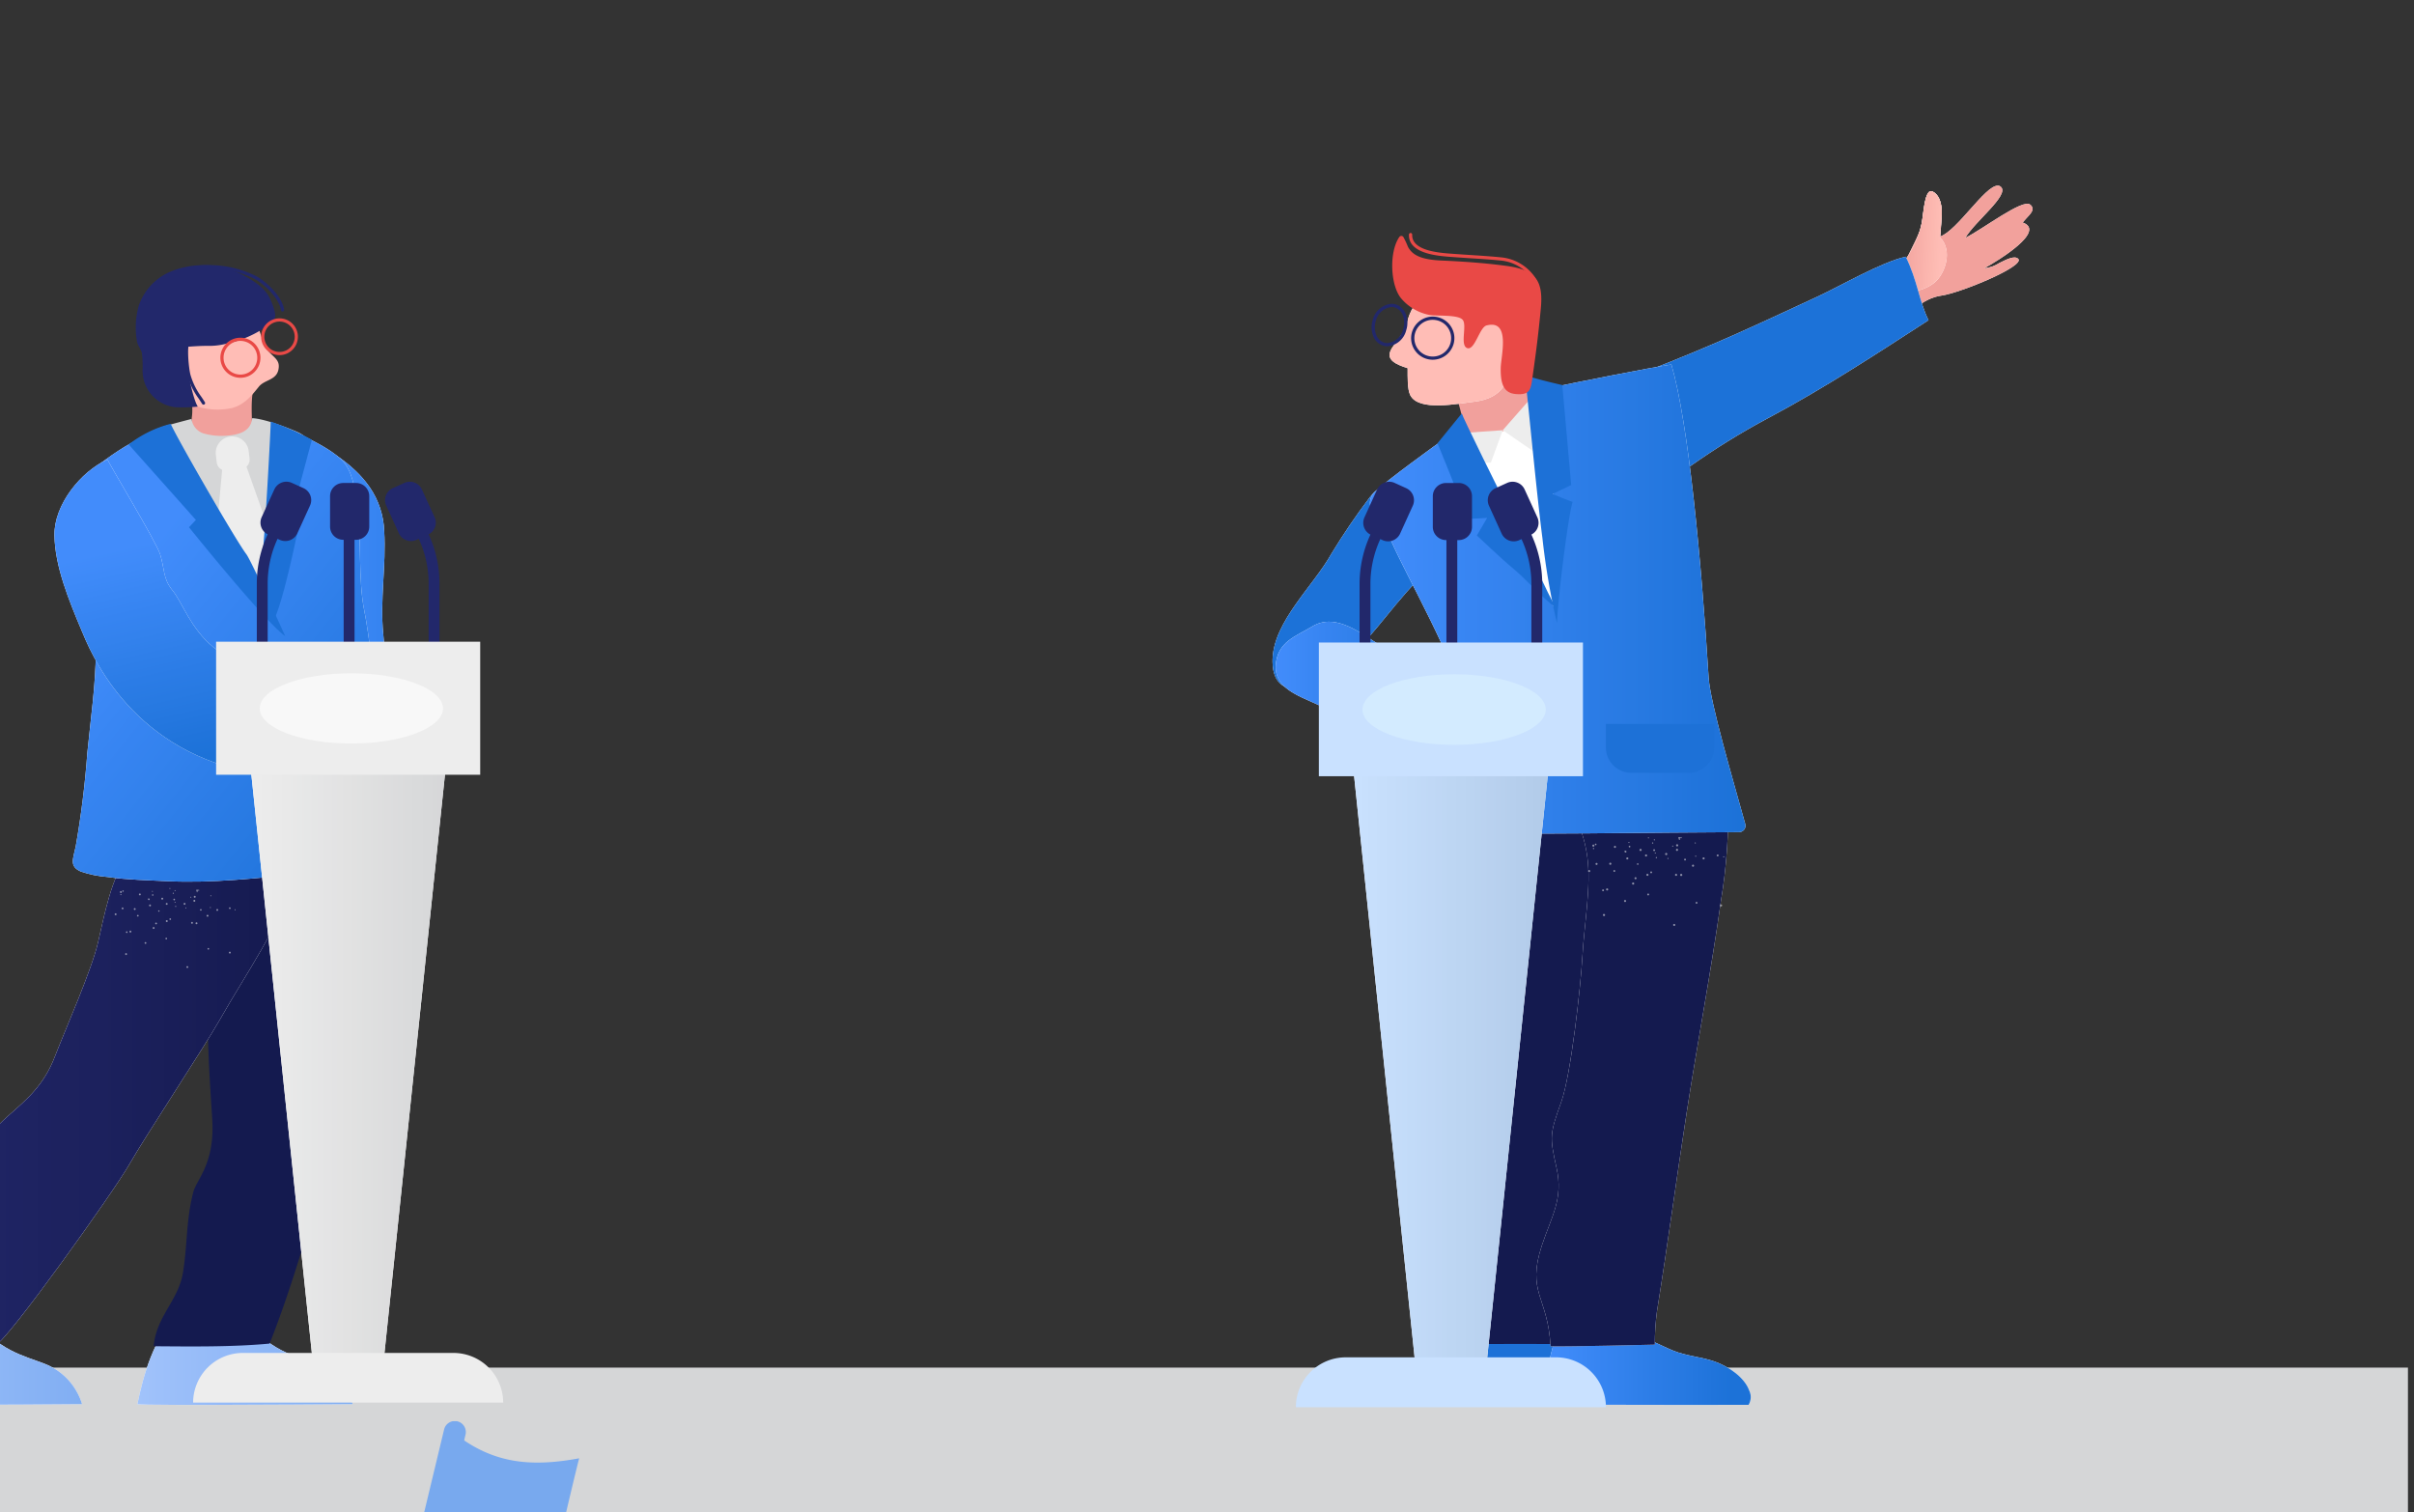 <svg xmlns="http://www.w3.org/2000/svg" xmlns:xlink="http://www.w3.org/1999/xlink"  viewBox="0 0 399 250">
  <rect x="0" y="0" width="399" height="250" fill="#333333" stroke="none"/>
  <defs>
    <clipPath id="clip-path">
      <rect id="Rectangle_749" data-name="Rectangle 749" width="411" height="349" transform="translate(-1 4907)" fill="#fff"/>
    </clipPath>
    <clipPath id="clip-path-2">
      <path id="Tracé_716" data-name="Tracé 716" d="M134.7-90.98c-2.113.01-6.647,7.4-9.521,8.415h0c.163-3.043.848-6.281-1.195-7.415h0c-1.584-.883-1.389,4.62-2.224,6.657h0c-1.007,2.444-2.307,4.267-2.715,6.7h0c-.644-.134.749,6.4.268,6.8h0c.749.312,2.81-2.533,6.073-2.983h0c3.155-.437,13.925-4.891,12.7-6.083h0c-.58-.564-1.842.057-3.078.676h0a5.7,5.7,0,0,1-2.53.889h0c2.358-1.291,10.311-6.166,6.351-7.565h0c.723-.9,1.622-1.581,1.638-2.234h0v-.038a.935.935,0,0,0-.4-.685h0c-1.224-1.032-7.756,4.025-10.726,5.5h0c1.676-2.8,7.2-6.994,5.94-8.38h0a.746.746,0,0,0-.574-.261h0Z" transform="translate(-118.87 90.98)" fill="none"/>
    </clipPath>
    <clipPath id="clip-path-3">
      <rect id="Rectangle_257" data-name="Rectangle 257" width="208826.25" height="208826.25" fill="none"/>
    </clipPath>
    <linearGradient id="linear-gradient" x1="0.367" y1="0.86" x2="0.388" y2="0.86" gradientUnits="objectBoundingBox">
      <stop offset="0" stop-color="#fff"/>
      <stop offset="0.1" stop-color="#fff"/>
      <stop offset="0.2" stop-color="#fff"/>
      <stop offset="0.3" stop-color="#fff"/>
      <stop offset="0.4" stop-color="#fff"/>
      <stop offset="0.5" stop-color="#fff"/>
      <stop offset="0.6" stop-color="#fff"/>
      <stop offset="0.7" stop-color="#fff"/>
      <stop offset="0.8" stop-color="#fff"/>
      <stop offset="0.9" stop-color="#fff"/>
      <stop offset="1" stop-color="#fff"/>
    </linearGradient>
    <linearGradient id="linear-gradient-2" x1="0.367" y1="0.86" x2="0.388" y2="0.86" gradientUnits="objectBoundingBox">
      <stop offset="0" stop-color="#ffbdb6"/>
      <stop offset="0.1" stop-color="#fdbbb3"/>
      <stop offset="0.2" stop-color="#fcb8b0"/>
      <stop offset="0.3" stop-color="#fbb5ae"/>
      <stop offset="0.4" stop-color="#f9b2ab"/>
      <stop offset="0.5" stop-color="#f8afa9"/>
      <stop offset="0.6" stop-color="#f7aca6"/>
      <stop offset="0.7" stop-color="#f5a9a3"/>
      <stop offset="0.8" stop-color="#f4a6a1"/>
      <stop offset="0.9" stop-color="#f3a39e"/>
      <stop offset="1" stop-color="#f2a19c"/>
    </linearGradient>
    <clipPath id="clip-path-4">
      <path id="Tracé_719" data-name="Tracé 719" d="M123.706-85.13a16.71,16.71,0,0,1-2.613,5.694h0l-2.967,1.909c.252,1.007.848,1.883,1.093,2.922h0a10.724,10.724,0,0,0,3.279.421h0a6.761,6.761,0,0,0,3.419-1.443h0c1.733-1.482,3.034-5.239.886-7.456h0c.163-1.724.229-2.667.284-3.766h0c.1-2.157-.72-3.47-1.53-3.808h0a.654.654,0,0,0-.185-.029h0c-1.3,0-1.345,4.579-1.667,5.557" transform="translate(-118.126 90.687)" fill="none"/>
    </clipPath>
    <linearGradient id="linear-gradient-3" x1="0.185" y1="0.925" x2="0.2" y2="0.925" xlink:href="#linear-gradient"/>
    <linearGradient id="linear-gradient-4" x1="0.185" y1="0.925" x2="0.2" y2="0.925" xlink:href="#linear-gradient-2"/>
    <clipPath id="clip-path-6">
      <path id="Tracé_722" data-name="Tracé 722" d="M139.427-80.671c-10.926,5.073-16.882,7.88-28.1,12.262h0l-7.495,3.467c-2.266,4.1.988,16.691,2.8,21.289h0c8.039-6.44,15.2-11.914,24.826-17.035h0c9.094-4.84,17.784-10.547,26.378-16.108h0c-1.549-3.075-1.819-6.542-3.77-10.5h0c-4.149.953-10.624,4.761-14.639,6.625" transform="translate(-103.06 87.296)" fill="none"/>
    </clipPath>
    <linearGradient id="linear-gradient-5" x1="0.138" y1="0.505" x2="0.227" y2="0.505" xlink:href="#linear-gradient"/>
    <linearGradient id="linear-gradient-6" x1="0.138" y1="0.505" x2="0.227" y2="0.505" gradientUnits="objectBoundingBox">
      <stop offset="0" stop-color="#428cfb"/>
      <stop offset="0.1" stop-color="#3e8af8"/>
      <stop offset="0.2" stop-color="#3a87f4"/>
      <stop offset="0.3" stop-color="#3684f1"/>
      <stop offset="0.4" stop-color="#3382ed"/>
      <stop offset="0.5" stop-color="#2f7fe9"/>
      <stop offset="0.6" stop-color="#2b7ce6"/>
      <stop offset="0.7" stop-color="#287ae2"/>
      <stop offset="0.8" stop-color="#2477df"/>
      <stop offset="0.9" stop-color="#2074db"/>
      <stop offset="1" stop-color="#1c72d8"/>
    </linearGradient>
    <clipPath id="clip-path-8">
      <path id="Tracé_725" data-name="Tracé 725" d="M102.3-73.395a109.578,109.578,0,0,0-6.351,9.343h0c-2.948,5.29-9.448,11.073-9.722,17.334h0c0,.1-.006.2-.006.293h0v.3c.054,3.582,2.167,4.984,5.713,4.381h0c3.387-.574,4.493-3.113,6.771-5.063h0c4.5-3.856,8.039-9.869,13.2-14.489h0c3.3-2.951,1.01-7.045-.965-13.543h0c-.118-.4-2.393-.558-4.33-.628h0c-.064,0-.127,0-.191,0h0a5.13,5.13,0,0,0-4.12,2.074" transform="translate(-86.225 75.469)" fill="none"/>
    </clipPath>
    <linearGradient id="linear-gradient-7" x1="0.441" y1="0.659" x2="0.472" y2="0.659" xlink:href="#linear-gradient"/>
    <linearGradient id="linear-gradient-8" x1="0.441" y1="0.659" x2="0.472" y2="0.659" xlink:href="#linear-gradient-6"/>
    <clipPath id="clip-path-10">
      <path id="Tracé_727" data-name="Tracé 727" d="M86.225,110.555H211.849V-90.981H86.225Z" transform="translate(-86.225 90.981)" fill="none"/>
    </clipPath>
    <clipPath id="clip-path-11">
      <path id="Tracé_730" data-name="Tracé 730" d="M111.169-31.306l-8.944.411c-.879,3.537-2.814,10.668-1.549,11h0c1.835.067,12.284.089,21.222.092h5.27c3.132,0,5.694,0,7.052-.01h0a2.455,2.455,0,0,0,.108-2.352h0c-.784-2.2-3.451-4-5.672-4.786h0c-2.224-.79-4.7-.921-6.873-1.807h0c-2.482-1.01-3.989-2.081-6.723-2.489h0a13.417,13.417,0,0,0-1.941-.112h0c-.688,0-1.38.025-1.95.054" transform="translate(-100.259 31.36)" fill="none"/>
    </clipPath>
    <linearGradient id="linear-gradient-9" x1="0.692" y1="0.312" x2="0.759" y2="0.312" xlink:href="#linear-gradient"/>
    <linearGradient id="linear-gradient-10" x1="0.692" y1="0.312" x2="0.759" y2="0.312" xlink:href="#linear-gradient-6"/>
    <clipPath id="clip-path-14">
      <path id="Tracé_735" data-name="Tracé 735" d="M113.655-63.308c-4.359-.041-8.817-.086-12.994.086h0c.417,8.492,6.465,14.18,7.676,22.847h0c.685,4.929-.513,11.274-.8,16.528h0c-.268,4.767-1.9,19.61-3.48,24h0c-1.925,5.35-1.96,5.761-.8,10.933h0c1.154,5.149-.822,8.024-2.409,12.8h0c-2.613,7.855,1,8.454,1.421,16.716h0c2.594.083,17.233-.28,17.233-.28h0a41.7,41.7,0,0,1,.357-5.519h0c1.762-10.939,3.231-21.99,4.939-33.047h0c1.807-11.694,4.031-23.274,5.637-34.809h0a89.018,89.018,0,0,0,1.185-16.78h0c-.172-3.5-4.885-13.109-5.229-13.574h0c-3.862.191-8.243.15-12.73.105" transform="translate(-99.901 63.413)" fill="none"/>
    </clipPath>
    <linearGradient id="linear-gradient-11" x1="0.357" y1="0.324" x2="0.477" y2="0.324" xlink:href="#linear-gradient"/>
    <linearGradient id="linear-gradient-12" x1="0.357" y1="0.324" x2="0.477" y2="0.324" gradientUnits="objectBoundingBox">
      <stop offset="0" stop-color="#23286b"/>
      <stop offset="0.1" stop-color="#212668"/>
      <stop offset="0.2" stop-color="#202565"/>
      <stop offset="0.3" stop-color="#1e2362"/>
      <stop offset="0.4" stop-color="#1d225f"/>
      <stop offset="0.5" stop-color="#1c215d"/>
      <stop offset="0.6" stop-color="#1a1f5a"/>
      <stop offset="0.7" stop-color="#191e57"/>
      <stop offset="0.8" stop-color="#171c54"/>
      <stop offset="0.9" stop-color="#161b51"/>
      <stop offset="1" stop-color="#141a4f"/>
    </linearGradient>
    <clipPath id="clip-path-16">
      <path id="Tracé_738" data-name="Tracé 738" d="M121.215-77.882c-4.506.946-7.526,3.594-11.685,5.717h0c-2.24,1.144-3.349.911-5.353,2.326h0c-2.106,1.488-10.222,7.37-12.032,9.12h0c-2.731,2.635,1.781,6.21,2.594,8.078h0c2.673,6.137,10.748,20.094,11.844,26.661h0c.252,1.485-.191,15.337-.472,20.527h0a1.06,1.06,0,0,0,1,1.118h0c7.667.408,32.031-.035,45.172-.067h0a1.064,1.064,0,0,0,1.064-1.064h0a1.05,1.05,0,0,0-.038-.284h0c-2.014-7.272-5.8-20.091-6.054-24.23h0c-1.2-19.463-3.343-42.129-6.153-51.723h0c-3.613.532-16.018,3-19.893,3.821" transform="translate(-91.277 81.703)" fill="none"/>
    </clipPath>
    <linearGradient id="linear-gradient-13" x1="0.629" y1="0.265" x2="0.763" y2="0.265" xlink:href="#linear-gradient"/>
    <linearGradient id="linear-gradient-14" x1="0.629" y1="0.265" x2="0.763" y2="0.265" xlink:href="#linear-gradient-6"/>
    <clipPath id="clip-path-19">
      <path id="Tracé_745" data-name="Tracé 745" d="M102.677-85.52c-3.821-.456-7.23,3.422-7.552,6.87h0c-.01.1-.016.2-.022.3h0a9.393,9.393,0,0,0-.978,1.316h0c-1.118,1.759-3.362,3.448-.249,4.815h0a10.907,10.907,0,0,0,1.408.513h0c.006,1.482-.064,3.492.446,4.487h0c1.405,2.721,7.909,1.361,10.5,1.064h0c4.754-.551,6.233-3.4,5.921-7.836h0c-.188-2.693-.363-6.95-2.106-9.117h0A7.784,7.784,0,0,0,104.554-86h0a3.684,3.684,0,0,0-1.877.478" transform="translate(-92.292 85.998)" fill="none"/>
    </clipPath>
    <linearGradient id="linear-gradient-15" x1="0.781" y1="0.439" x2="0.808" y2="0.439" xlink:href="#linear-gradient"/>
    <linearGradient id="linear-gradient-16" x1="0.781" y1="0.439" x2="0.808" y2="0.439" xlink:href="#linear-gradient-2"/>
    <clipPath id="clip-path-23">
      <path id="Tracé_757" data-name="Tracé 757" d="M92.483-67.6c-2.814,1.679-5.819,2.552-6.086,6.44h0c-.258,3.747,3.75,5.035,6.8,6.446h0c5.462,2.524,11.755,3.642,17.057,6.542h0c1.549-3.171,3.1-6.539,4.585-9.846h0c-3.413-2.259-7.364-4.126-10.936-6.3h0c-2.511-1.52-5.615-4.044-8.7-4.044h0a5.2,5.2,0,0,0-2.721.758" transform="translate(-86.385 68.358)" fill="none"/>
    </clipPath>
    <linearGradient id="linear-gradient-17" x1="0.595" y1="0.311" x2="0.657" y2="0.311" xlink:href="#linear-gradient"/>
    <linearGradient id="linear-gradient-18" x1="0.595" y1="0.311" x2="0.657" y2="0.311" xlink:href="#linear-gradient-6"/>
    <clipPath id="clip-path-26">
      <path id="Tracé_779" data-name="Tracé 779" d="M5.442,58.788H444.348V-26.887H5.442Z" transform="translate(-5.442 26.887)" fill="none"/>
    </clipPath>
    <clipPath id="clip-path-27">
      <path id="Tracé_782" data-name="Tracé 782" d="M45.726-56.4c-5.678.249-2.145,7.058-1.3,9.544h0c.188.558.376,4.206-.163,4.77h0a1.941,1.941,0,0,1-1.858.64h0a4.159,4.159,0,0,0-1.364.083h0c-3.553.857-1.517,3,.328,3.359h0c2.368.462,5.634-.344,6.383-1.976h0c2.03-4.416.312-12.134-.465-16.458h0Z" transform="translate(-39.091 56.442)" fill="none"/>
    </clipPath>
    <linearGradient id="linear-gradient-19" x1="0.269" y1="0.434" x2="0.29" y2="0.434" xlink:href="#linear-gradient"/>
    <linearGradient id="linear-gradient-20" x1="0.269" y1="0.434" x2="0.29" y2="0.434" xlink:href="#linear-gradient-2"/>
    <clipPath id="clip-path-29">
      <path id="Tracé_785" data-name="Tracé 785" d="M41.278-54.763c-1.023,2.043-.94,2-.752,4.021h0c.127,1.322,2.081,10.057,4.474,7.9h0c.66-.593-1.106-4.337-.589-6.124h0a15.942,15.942,0,0,0,.695-5.8h0a3.424,3.424,0,0,0-1.354-1.16h0a1.257,1.257,0,0,0-.484-.089h0a2.485,2.485,0,0,0-1.988,1.246" transform="translate(-40.41 56.009)" fill="none"/>
    </clipPath>
    <linearGradient id="linear-gradient-21" x1="0.432" y1="0.322" x2="0.445" y2="0.322" xlink:href="#linear-gradient"/>
    <linearGradient id="linear-gradient-22" x1="0.432" y1="0.322" x2="0.445" y2="0.322" xlink:href="#linear-gradient-2"/>
    <clipPath id="clip-path-31">
      <path id="Tracé_788" data-name="Tracé 788" d="M33.487-32.165c-3.425,3.738-5.127,9.356-6.144,14.349h0c0,.086,2.654.124,6.51.134h6.4c4.3-.006,9.018-.032,13.026-.054h0c5.519-.035,9.7-.067,9.655-.064h0a10.4,10.4,0,0,0-6.2-6.679h0c-3.218-1.271-7.883-2.151-11.876-7.832h0c-.593.061-2.584.035-4.738.01h0c-1.173-.013-2.4-.029-3.464-.029h0a13.629,13.629,0,0,0-3.164.166" transform="translate(-27.343 32.331)" fill="none"/>
    </clipPath>
    <linearGradient id="linear-gradient-23" x1="0.188" y1="0.683" x2="0.265" y2="0.683" xlink:href="#linear-gradient"/>
    <linearGradient id="linear-gradient-24" x1="0.188" y1="0.683" x2="0.265" y2="0.683" gradientUnits="objectBoundingBox">
      <stop offset="0" stop-color="#a1c3fb"/>
      <stop offset="0.1" stop-color="#9dc0fa"/>
      <stop offset="0.2" stop-color="#9abef9"/>
      <stop offset="0.3" stop-color="#97bcf8"/>
      <stop offset="0.4" stop-color="#94baf8"/>
      <stop offset="0.5" stop-color="#91b8f7"/>
      <stop offset="0.6" stop-color="#8db6f6"/>
      <stop offset="0.7" stop-color="#8ab4f5"/>
      <stop offset="0.8" stop-color="#87b2f4"/>
      <stop offset="0.9" stop-color="#84b0f3"/>
      <stop offset="1" stop-color="#80aef2"/>
    </linearGradient>
    <clipPath id="clip-path-33">
      <path id="Tracé_791" data-name="Tracé 791" d="M39.227-73.138c-.825,2.6-2.049,5.086-2.476,7.775h0a30.556,30.556,0,0,0,.366,9.6h0c.669,4.432,1,9.126,1.227,13.574h0c.223,4.346.66,8.6,1.016,12.937h0c.347,4.216.293,8.463,1.112,12.612h0A55.777,55.777,0,0,1,41.9-6.6h0c.006,1.7-.1,1.858,1.7,1.721h0c1.1-.083,2.205-.14,3.285-.255h0a28.121,28.121,0,0,0,7.654-2h0c-.344-1.692-.433-3.378-.669-4.984h0c-.742-5.076-2.552-10.108-3.292-15.139h0c-.554-3.76-1.271-7.517-1.877-11.232h0c-.488-2.97-.462-6.054-.758-9.027h0c-.567-5.732.5-11.293.159-17.022h0a13.621,13.621,0,0,0-2.387-7.243h0a17.036,17.036,0,0,0-2.377-2.763h0a21.607,21.607,0,0,0-3.018-2.406h0c-.306,1.319-.679,2.511-1.093,3.817" transform="translate(-36.506 76.955)" fill="none"/>
    </clipPath>
    <linearGradient id="linear-gradient-25" x1="0.254" y1="0.306" x2="0.323" y2="0.306" xlink:href="#linear-gradient"/>
    <linearGradient id="linear-gradient-26" x1="0.254" y1="0.306" x2="0.323" y2="0.306" xlink:href="#linear-gradient-6"/>
    <clipPath id="clip-path-35">
      <path id="Tracé_797" data-name="Tracé 797" d="M13.3,101.564h98.262V-86.869H13.3Z" transform="translate(-13.303 86.869)" fill="none"/>
    </clipPath>
    <clipPath id="clip-path-36">
      <path id="Tracé_800" data-name="Tracé 800" d="M19.447-32.165c-3.429,3.738-5.127,9.356-6.144,14.349h0c0,.086,2.654.124,6.51.134h6.4c4.3-.006,9.018-.032,13.03-.054h0c5.516-.035,9.7-.067,9.652-.064h0a10.391,10.391,0,0,0-6.2-6.679h0c-3.218-1.271-7.883-2.151-11.876-7.832h0c-.6.061-2.587.035-4.741.01h0c-1.173-.013-2.393-.029-3.464-.029h0a13.611,13.611,0,0,0-3.161.166" transform="translate(-13.303 32.331)" fill="none"/>
    </clipPath>
    <linearGradient id="linear-gradient-27" x1="0.092" y1="0.683" x2="0.169" y2="0.683" xlink:href="#linear-gradient"/>
    <linearGradient id="linear-gradient-28" x1="0.092" y1="0.683" x2="0.169" y2="0.683" xlink:href="#linear-gradient-24"/>
    <clipPath id="clip-path-38">
      <path id="Tracé_803" data-name="Tracé 803" d="M80.19-58.036c-1.173-.006-2.345-.01-3.441.089h0c-2.731.252-5.356.478-8.167.478h0c-4.592,0-9.139-.574-13.7-.5h0a.622.622,0,0,1,.306.185h0c-.908,1.354-2.323,6.064-.87,6.845h0c-2.527,2.476-3.888,9.706-4.84,13.8h0c-1.087,4.691-5.379,14.326-7.135,18.883h0C38.607-8.534,30.7-8.945,28.435,1.589h0c-1.179,5.5-7.409,11.8-10.391,16.458h0c-2.709,4.225-3.046,7.6-3.8,10.962h0c4.378.271,16.305.386,18.427.287h0c1.4-.061,19.358-25.094,22-29.765h0C57.193-4.908,67.1-19.916,69.618-24.362h0c4.608-8.126,9.719-15.04,12.558-24.154h0c.927-2.983,3.537-6.752,3.3-9.891h0a23.135,23.135,0,0,1-5.283.37" transform="translate(-14.246 58.406)" fill="none"/>
    </clipPath>
    <linearGradient id="linear-gradient-29" x1="0.098" y1="0.528" x2="0.252" y2="0.528" xlink:href="#linear-gradient"/>
    <linearGradient id="linear-gradient-30" x1="0.098" y1="0.528" x2="0.252" y2="0.528" xlink:href="#linear-gradient-12"/>
    <clipPath id="clip-path-40">
      <path id="Tracé_806" data-name="Tracé 806" d="M54.654-53.379S40.082-73.014,38.2-76.332h0c-1.032-1.819-1.138-1.587-2.852-.79h0A35,35,0,0,0,31.7-75.07h0c-1.73,1.1-3.559,2.536-3.559,2.536h0c-2.479,1.893.4,4.42.363,7.4h0c-.08,7.858-.631,15.6-.7,23.4h0c-.051,5.634-.86,11.124-1.408,16.681h0a153.276,153.276,0,0,1-1.921,15.5h0c-.417,2.058-1.141,3.3.876,4.168h0A17.729,17.729,0,0,0,29.72-4.5h0c3.343.481,6.65.535,10.006.7h0c7.335.354,14.913-.532,22.114-1.233h0A61.322,61.322,0,0,0,71.093-7.01h0a32.128,32.128,0,0,0,5.949-2.345h0s-3.521-32.626-4.853-39.057h0c-1.106-5.328-.411-12.392-1.236-17.774h0c-.382-2.476-.685-5.5-2.591-7.335h0c-1.976-1.906-5.446-3.422-7.861-4.748h0c-.44,3.83-5.847,24.89-5.847,24.89" transform="translate(-23.993 78.269)" fill="none"/>
    </clipPath>
    <linearGradient id="linear-gradient-31" x1="0.208" y1="0.572" x2="0.317" y2="0.572" xlink:href="#linear-gradient"/>
    <linearGradient id="linear-gradient-32" x1="0.208" y1="0.572" x2="0.317" y2="0.572" xlink:href="#linear-gradient-6"/>
    <clipPath id="clip-path-44">
      <path id="Tracé_816" data-name="Tracé 816" d="M48.313-65.554c-2.049.277-1.262,1.176-3.489,1.348h0c-.6.045-1.727.032-2.511.013h0c-.456-.01-.79-.016-.828-.013h0c-1.791.112-3.75-.108-5.541-.166h0a28.623,28.623,0,0,0-.4,6.453h0a86.976,86.976,0,0,1,10.627.886h0c.867.338.994,1.52,1.733,1.858h0c1.434.66,7.444.554,10.3-.089h0a6.079,6.079,0,0,0,3.024-1.306h0c.838-.953.112-1.775.647-2.61h0a5.743,5.743,0,0,0,1.1-2.2h0v-.1c-.022-.462-.382-.822-1.243-1.179h0c-1.15-.478-3-.175-4.866.121h0c-2.473.4-4.987.8-5.987-.609h0a5.193,5.193,0,0,1,2.514-.4h0a2.724,2.724,0,0,0,2.877-1.332h0c.535-.8-.975-1.045-2.938-1.045h0a40.308,40.308,0,0,0-5.022.366" transform="translate(-35.525 65.92)" fill="none"/>
    </clipPath>
    <linearGradient id="linear-gradient-33" x1="0.702" y1="0.644" x2="0.731" y2="0.644" xlink:href="#linear-gradient"/>
    <linearGradient id="linear-gradient-34" x1="0.702" y1="0.644" x2="0.731" y2="0.644" xlink:href="#linear-gradient-2"/>
    <clipPath id="clip-path-46">
      <path id="Tracé_819" data-name="Tracé 819" d="M31.816-76.779a0,0,0,0,1,0,0h0a0,0,0,0,0,0,0M23.04-64.259c.067,5.181,2.425,10.844,4.442,15.665h0c1.412,3.371,7.667,19.412,27.493,23.449h0A96.331,96.331,0,0,0,66.039-23.5h0a4.479,4.479,0,0,0,4.828-4.8h0c-.335-4.566-.7-10.509-.806-12.469h0c-2.218.041-9.308-.086-11.58-.883h0c-2.374-.828-7.2-2.469-9.152-4.066h0c-3.83-3.132-5.114-7.389-6.813-9.454h0c-1.561-1.893-1.265-3.572-2.007-5.924h0c-.666-2.109-8.82-15.553-8.693-15.681h0c-4.448,2.017-8.839,7.488-8.776,12.52" transform="translate(-23.04 76.782)" fill="none"/>
    </clipPath>
    <linearGradient id="linear-gradient-35" x1="0.222" y1="0.723" x2="0.316" y2="0.723" xlink:href="#linear-gradient"/>
    <linearGradient id="linear-gradient-36" x1="0.222" y1="0.723" x2="0.316" y2="0.723" xlink:href="#linear-gradient-6"/>
    <clipPath id="clip-path-50">
      <path id="Tracé_827" data-name="Tracé 827" d="M44.28,45.034,33.006-62.8H66.585L55.308,45.034Z" transform="translate(-33.006 62.797)" fill="none"/>
    </clipPath>
    <linearGradient id="linear-gradient-37" x1="0.227" y1="0.515" x2="0.3" y2="0.515" xlink:href="#linear-gradient"/>
    <linearGradient id="linear-gradient-38" x1="0.227" y1="0.515" x2="0.3" y2="0.515" gradientUnits="objectBoundingBox">
      <stop offset="0" stop-color="#ededed"/>
      <stop offset="0.1" stop-color="#ebebeb"/>
      <stop offset="0.2" stop-color="#e9e9e9"/>
      <stop offset="0.3" stop-color="#e6e7e7"/>
      <stop offset="0.4" stop-color="#e4e4e5"/>
      <stop offset="0.5" stop-color="#e2e2e2"/>
      <stop offset="0.6" stop-color="#dfe0e0"/>
      <stop offset="0.7" stop-color="#ddddde"/>
      <stop offset="0.8" stop-color="#dadbdc"/>
      <stop offset="0.9" stop-color="#d8d9da"/>
      <stop offset="1" stop-color="#d6d6d8"/>
    </linearGradient>
    <clipPath id="clip-path-52">
      <path id="Tracé_833" data-name="Tracé 833" d="M30.233,76.59H81.484V-75.622H30.233Z" transform="translate(-30.233 75.622)" fill="none"/>
    </clipPath>
    <clipPath id="clip-path-54">
      <path id="Tracé_839" data-name="Tracé 839" d="M101.481,45.644,90.207-62.732h33.576L112.509,45.644Z" transform="translate(-90.207 62.732)" fill="none"/>
    </clipPath>
    <linearGradient id="linear-gradient-39" x1="0.622" y1="0.517" x2="0.694" y2="0.517" xlink:href="#linear-gradient"/>
    <linearGradient id="linear-gradient-40" x1="0.622" y1="0.517" x2="0.694" y2="0.517" gradientUnits="objectBoundingBox">
      <stop offset="0" stop-color="#cae2ff"/>
      <stop offset="0.1" stop-color="#c7dffc"/>
      <stop offset="0.2" stop-color="#c5ddfa"/>
      <stop offset="0.3" stop-color="#c2dbf8"/>
      <stop offset="0.4" stop-color="#c0d8f6"/>
      <stop offset="0.5" stop-color="#bdd6f3"/>
      <stop offset="0.6" stop-color="#bbd4f1"/>
      <stop offset="0.7" stop-color="#b9d1ef"/>
      <stop offset="0.8" stop-color="#b6cfed"/>
      <stop offset="0.9" stop-color="#b4cdeb"/>
      <stop offset="1" stop-color="#b1cae8"/>
    </linearGradient>
    <clipPath id="clip-path-56">
      <path id="Tracé_845" data-name="Tracé 845" d="M87.433,77.363h51.251V-75.623H87.433Z" transform="translate(-87.433 75.623)" fill="none"/>
    </clipPath>
  </defs>
  <g id="Groupe_de_masques_14" data-name="Groupe de masques 14" transform="translate(1 -4907)" clip-path="url(#clip-path)">
    <g id="Groupe_823" data-name="Groupe 823" transform="translate(-65.417 5028.669)">
      <g id="Groupe_584" data-name="Groupe 584" transform="translate(462.417 104.395) rotate(90)">
        <path id="Tracé_713" data-name="Tracé 713" d="M0,0H94.537V462.417H0Z" fill="#d5d6d7"/>
      </g>
      <g id="Groupe_589" data-name="Groupe 589" transform="translate(378.776 -90.978)" clip-path="url(#clip-path-2)">
        <g id="Groupe_587" data-name="Groupe 587" transform="translate(-104793.492 -104121.625)">
          <g id="Groupe_586" data-name="Groupe 586" clip-path="url(#clip-path-3)">
            <g id="Groupe_585" data-name="Groupe 585" transform="translate(104414.719 104109.938)">
              <path id="Tracé_714" data-name="Tracé 714" d="M0-94.648H462.416V206.947H0Z" transform="translate(0 94.648)" fill="url(#linear-gradient)"/>
            </g>
          </g>
        </g>
        <g id="Groupe_588" data-name="Groupe 588" transform="translate(-378.776 -11.688)">
          <path id="Tracé_715" data-name="Tracé 715" d="M0-94.648H462.416V206.947H0Z" transform="translate(0 94.648)" fill="url(#linear-gradient-2)"/>
        </g>
      </g>
      <g id="Groupe_594" data-name="Groupe 594" transform="translate(376.407 -90.044)" clip-path="url(#clip-path-4)">
        <g id="Groupe_592" data-name="Groupe 592" transform="translate(-104791.125 -104122.563)">
          <g id="Groupe_591" data-name="Groupe 591" clip-path="url(#clip-path-3)">
            <g id="Groupe_590" data-name="Groupe 590" transform="matrix(-0.999, -0.037, 0.037, -0.999, 104876.5, 104428.57)">
              <path id="Tracé_717" data-name="Tracé 717" d="M473.3,301.39,11.2,318.442,0,17.052,462.1,0Z" transform="translate(0 0)" fill="url(#linear-gradient-3)"/>
            </g>
          </g>
        </g>
        <g id="Groupe_593" data-name="Groupe 593" transform="matrix(-0.999, -0.037, 0.037, -0.999, 85.376, 306.013)">
          <path id="Tracé_718" data-name="Tracé 718" d="M473.3,301.39,11.2,318.442,0,17.052,462.1,0Z" fill="url(#linear-gradient-4)"/>
        </g>
      </g>
      <g id="Groupe_599" data-name="Groupe 599" transform="translate(328.4 -79.239)" clip-path="url(#clip-path-6)">
        <g id="Groupe_597" data-name="Groupe 597" transform="translate(-104743.117 -104133.367)">
          <g id="Groupe_596" data-name="Groupe 596" clip-path="url(#clip-path-3)">
            <g id="Groupe_595" data-name="Groupe 595" transform="translate(104414.719 104109.938)">
              <path id="Tracé_720" data-name="Tracé 720" d="M0-94.648H462.416V206.947H0Z" transform="translate(0 94.648)" fill="url(#linear-gradient-5)"/>
            </g>
          </g>
        </g>
        <g id="Groupe_598" data-name="Groupe 598" transform="translate(-328.4 -23.427)">
          <path id="Tracé_721" data-name="Tracé 721" d="M0-94.648H462.416V206.947H0Z" transform="translate(0 94.648)" fill="url(#linear-gradient-6)"/>
        </g>
      </g>
      <g id="Groupe_604" data-name="Groupe 604" transform="translate(274.755 -41.552)" clip-path="url(#clip-path-8)">
        <g id="Groupe_602" data-name="Groupe 602" transform="translate(-104689.477 -104171.055)">
          <g id="Groupe_601" data-name="Groupe 601" clip-path="url(#clip-path-3)">
            <g id="Groupe_600" data-name="Groupe 600" transform="translate(104414.719 104109.938)">
              <path id="Tracé_723" data-name="Tracé 723" d="M0-94.648H462.416V206.947H0Z" transform="translate(0 94.648)" fill="url(#linear-gradient-7)"/>
            </g>
          </g>
        </g>
        <g id="Groupe_603" data-name="Groupe 603" transform="translate(-274.755 -61.114)">
          <path id="Tracé_724" data-name="Tracé 724" d="M0-94.648H462.416V206.947H0Z" transform="translate(0 94.648)" fill="url(#linear-gradient-8)"/>
        </g>
      </g>
      <g id="Groupe_607" data-name="Groupe 607" transform="translate(274.755 -90.981)" clip-path="url(#clip-path-10)">
        <g id="Groupe_606" data-name="Groupe 606" transform="translate(22.743 189.98)">
          <g id="Groupe_605" data-name="Groupe 605" transform="translate(0 0)">
            <path id="Tracé_726" data-name="Tracé 726" d="M17.282.32c.229,3.537.815,10.668-.163,11-2.195.106-20.817.106-24.878.083a3.233,3.233,0,0,1,.2-2.351A9.648,9.648,0,0,1-2.785,4.26c1.741-.788,2.8-.92,4.518-1.805,1.959-1.011,3.2-2.08,5.28-2.49A20.689,20.689,0,0,1,10.7-.094Z" transform="translate(7.904 0.146)" fill="#1d71d7"/>
          </g>
        </g>
      </g>
      <g id="Groupe_612" data-name="Groupe 612" transform="translate(319.474 99)" clip-path="url(#clip-path-11)">
        <g id="Groupe_610" data-name="Groupe 610" transform="translate(-104734.195 -104311.602)">
          <g id="Groupe_609" data-name="Groupe 609" clip-path="url(#clip-path-3)">
            <g id="Groupe_608" data-name="Groupe 608" transform="translate(104414.719 104109.938)">
              <path id="Tracé_728" data-name="Tracé 728" d="M0-94.648H462.416V206.947H0Z" transform="translate(0 94.648)" fill="url(#linear-gradient-9)"/>
            </g>
          </g>
        </g>
        <g id="Groupe_611" data-name="Groupe 611" transform="translate(-319.474 -201.667)">
          <path id="Tracé_729" data-name="Tracé 729" d="M0-94.648H462.416V206.947H0Z" transform="translate(0 94.648)" fill="url(#linear-gradient-10)"/>
        </g>
      </g>
      <g id="Groupe_615" data-name="Groupe 615" transform="translate(274.755 -90.981)" clip-path="url(#clip-path-10)">
        <g id="Groupe_614" data-name="Groupe 614" transform="translate(31.591 86.827)">
          <g id="Groupe_613" data-name="Groupe 613" transform="translate(0 0)">
            <path id="Tracé_731" data-name="Tracé 731" d="M.53,0c-1.8,33.573-.25,69.869,2.58,104.666,2.241-.055,17.979,0,17.979,0a32.729,32.729,0,0,0,1.291-12.688c-.485-5.227-2.4-6.844-.969-11.575,1.492-4.943,1.438-5.521.805-11.032-.523-4.559-.184-6.045-.3-10.475a95.173,95.173,0,0,1,2.285-20.137c2.713-10.766,1.808-23.155-.044-33.788A36.727,36.727,0,0,1,23.993.519C19.685.314.657.181.53,0" transform="translate(0.243)" fill="#141a4f"/>
          </g>
        </g>
      </g>
      <g id="Groupe_620" data-name="Groupe 620" transform="translate(318.332 -3.136)" clip-path="url(#clip-path-14)">
        <g id="Groupe_618" data-name="Groupe 618" transform="translate(-104733.055 -104209.469)">
          <g id="Groupe_617" data-name="Groupe 617" clip-path="url(#clip-path-3)">
            <g id="Groupe_616" data-name="Groupe 616" transform="translate(104414.719 104109.938)">
              <path id="Tracé_733" data-name="Tracé 733" d="M0-94.648H462.416V206.947H0Z" transform="translate(0 94.648)" fill="url(#linear-gradient-11)"/>
            </g>
          </g>
        </g>
        <g id="Groupe_619" data-name="Groupe 619" transform="translate(-318.332 -99.53)">
          <path id="Tracé_734" data-name="Tracé 734" d="M0-94.648H462.416V206.947H0Z" transform="translate(0 94.648)" fill="url(#linear-gradient-12)"/>
        </g>
      </g>
      <g id="Groupe_625" data-name="Groupe 625" transform="translate(290.851 -61.417)" clip-path="url(#clip-path-16)">
        <g id="Groupe_623" data-name="Groupe 623" transform="translate(-104705.57 -104151.188)">
          <g id="Groupe_622" data-name="Groupe 622" clip-path="url(#clip-path-3)">
            <g id="Groupe_621" data-name="Groupe 621" transform="translate(104414.719 104109.938)">
              <path id="Tracé_736" data-name="Tracé 736" d="M-91.277-25.112H371.14V276.483H-91.277Z" transform="translate(91.277 25.112)" fill="url(#linear-gradient-13)"/>
            </g>
          </g>
        </g>
        <g id="Groupe_624" data-name="Groupe 624" transform="translate(-290.851 -41.249)">
          <path id="Tracé_737" data-name="Tracé 737" d="M-91.277-25.112H371.14V276.483H-91.277Z" transform="translate(91.277 25.112)" fill="url(#linear-gradient-14)"/>
        </g>
      </g>
      <g id="Groupe_630" data-name="Groupe 630" transform="translate(274.755 -90.981)" clip-path="url(#clip-path-10)">
        <g id="Groupe_627" data-name="Groupe 627" transform="translate(29.8 26.364)">
          <g id="Groupe_626" data-name="Groupe 626" transform="translate(0 0)">
            <path id="Tracé_739" data-name="Tracé 739" d="M0,4.711c1.137,2.4,2.2,8.675,3.077,10.132,3.06-2.065,7.923-3.3,10.97-5.568A40.617,40.617,0,0,1,10.7-2.155C8.706-.6,2.877,3.045,0,4.711Z" transform="translate(0 2.155)" fill="#f1a09c"/>
          </g>
        </g>
        <g id="Groupe_629" data-name="Groupe 629" transform="translate(30.803 35.429)">
          <g id="Groupe_628" data-name="Groupe 628" transform="translate(0 0)">
            <path id="Tracé_740" data-name="Tracé 740" d="M8.86,0C5.046,6.532-.975,6.132-4.052,6.732-.934,16.923,6.889,26.146,12.226,35.167c-1.276-5.464-.432-12.738-.689-18.443-.136-3.035-.118-6.03-.53-8.99C10.7,5.548,8.491,1.96,8.86,0Z" transform="translate(4.052)" fill="#fff"/>
          </g>
        </g>
      </g>
      <g id="Groupe_632" data-name="Groupe 632" transform="translate(304.179 -55.994)">
        <g id="Groupe_631" data-name="Groupe 631" transform="translate(0 0)">
          <path id="Tracé_742" data-name="Tracé 742" d="M0,4.143l8.62-.6L6.657,8.9l-5.378.058Zm8.62-.6L13.4-1.895l4.646,3.446-4.475,5.4Z" transform="translate(0 1.895)" fill="#ededed"/>
        </g>
      </g>
      <g id="Groupe_637" data-name="Groupe 637" transform="translate(294.086 -75.103)" clip-path="url(#clip-path-19)">
        <g id="Groupe_635" data-name="Groupe 635" transform="translate(-104708.805 -104137.5)">
          <g id="Groupe_634" data-name="Groupe 634" clip-path="url(#clip-path-3)">
            <g id="Groupe_633" data-name="Groupe 633" transform="translate(104414.719 104109.938)">
              <path id="Tracé_743" data-name="Tracé 743" d="M0-94.648H462.416V206.947H0Z" transform="translate(0 94.648)" fill="url(#linear-gradient-15)"/>
            </g>
          </g>
        </g>
        <g id="Groupe_636" data-name="Groupe 636" transform="translate(-294.086 -27.563)">
          <path id="Tracé_744" data-name="Tracé 744" d="M0-94.648H462.416V206.947H0Z" transform="translate(0 94.648)" fill="url(#linear-gradient-16)"/>
        </g>
      </g>
      <g id="Groupe_657" data-name="Groupe 657" transform="translate(274.755 -90.981)" clip-path="url(#clip-path-10)">
        <g id="Groupe_639" data-name="Groupe 639" transform="translate(16.365 19.526)">
          <g id="Groupe_638" data-name="Groupe 638" transform="translate(0 0)">
            <path id="Tracé_746" data-name="Tracé 746" d="M6.939,6.347A3.565,3.565,0,0,1,3.511,1.76,3.579,3.579,0,0,1,7.963-.633a3.561,3.561,0,0,1,2.4,4.436A3.6,3.6,0,0,1,6.939,6.347m0-6.6A3.058,3.058,0,0,0,4.024,1.913,3.04,3.04,0,0,0,9.851,3.65,3.028,3.028,0,0,0,7.809-.122,3.082,3.082,0,0,0,6.936-.25ZM-.552,4.126a2.394,2.394,0,0,1-.687-.1A2.631,2.631,0,0,1-2.914,2.413,4,4,0,0,1-2.988-.216,3.5,3.5,0,0,1,.125-2.9a2.394,2.394,0,0,1,.687.1A2.631,2.631,0,0,1,2.486-1.19,4,4,0,0,1,2.56,1.439,3.5,3.5,0,0,1-.552,4.126ZM.125-2.369a3.008,3.008,0,0,0-2.6,2.307,3.47,3.47,0,0,0,.059,2.278,2.11,2.11,0,0,0,1.331,1.3,1.856,1.856,0,0,0,.534.078,3.007,3.007,0,0,0,2.6-2.307A3.47,3.47,0,0,0,1.989-.991a2.109,2.109,0,0,0-1.331-1.3,1.862,1.862,0,0,0-.534-.078" transform="translate(3.174 2.903)" fill="#22286b"/>
          </g>
        </g>
        <g id="Groupe_641" data-name="Groupe 641" transform="translate(27.258 37.65)">
          <g id="Groupe_640" data-name="Groupe 640" transform="translate(0 0)">
            <path id="Tracé_747" data-name="Tracé 747" d="M8.213,11.178c1.356,2.58,6.734,14.761,7.693,15.909-2.475-1.786-5.115-4.921-7.373-6.748-1.478-1.2-5.778-5.275-5.778-5.275l1.7-2.912s-2.22.187-3.383.132C.1,9.081-3.756-.18-3.756-.18S-.545-4.135.258-5.112C.285-4.745,6.81,8.508,8.213,11.178Z" transform="translate(3.756 5.112)" fill="#1d71d7"/>
          </g>
        </g>
        <g id="Groupe_646" data-name="Groupe 646" transform="translate(-104689.477 -104121.625)" opacity="0.51" style="isolation: isolate">
          <g id="Groupe_645" data-name="Groupe 645">
            <g id="Groupe_644" data-name="Groupe 644" clip-path="url(#clip-path-3)">
              <g id="Groupe_643" data-name="Groupe 643" transform="translate(104741.625 104229.297)">
                <g id="Groupe_642" data-name="Groupe 642" transform="translate(0 0)">
                  <path id="Tracé_748" data-name="Tracé 748" d="M9.042,2.491a.09.09,0,0,0,.065-.167.09.09,0,1,0-.065.167M9.818.45A.1.1,0,0,0,9.94.4.091.091,0,0,0,9.883.283a.085.085,0,0,0-.112.041.078.078,0,0,0,0,.01.088.088,0,0,0,.05.115ZM18.2,2.168a.091.091,0,0,0,.119.048h0a.084.084,0,0,0,.047-.109l0-.01a.089.089,0,0,0-.115-.049.091.091,0,0,0-.048.121M5.78-.939a.089.089,0,0,0,.124,0,.088.088,0,0,0,0-.124.087.087,0,0,0-.123,0h0a.083.083,0,0,0,0,.118l.006.006m7.773,2.973a.1.1,0,0,0,.1.089.093.093,0,0,0,.089-.1h0a.093.093,0,0,0-.1-.089h0a.1.1,0,0,0-.089.1M13.489-.149a.089.089,0,0,0,.095.083h0a.087.087,0,0,0,.09-.083h0V-.156a.1.1,0,0,0-.1-.089A.1.1,0,0,0,13.489-.149ZM-2.859,3.422a.17.17,0,0,0,.24.012l0,0a.168.168,0,0,0,.01-.237h0a.171.171,0,0,0-.24-.012l0,0a.168.168,0,0,0-.01.237h0ZM.18.606A.173.173,0,0,0,.443.382L.434.372l0,0A.169.169,0,0,0,.2.36h0A.179.179,0,0,0,.18.606ZM9.927,13.383a.174.174,0,0,0,.167.177.166.166,0,0,0,.178-.152V13.4a.174.174,0,0,0-.168-.177.17.17,0,0,0-.178.161Zm.313-8.275a.169.169,0,0,0,.161.176h.006a.166.166,0,0,0,.177-.152V5.122a.183.183,0,0,0-.168-.183.175.175,0,0,0-.177.168M10.394.972a.172.172,0,0,0,.343.035.194.194,0,0,0,0-.025A.169.169,0,0,0,10.577.8h0a.173.173,0,0,0-.183.161ZM1.914,9.594a.17.17,0,1,0-.089-.226.174.174,0,0,0,.089.226M3.645,5.829A.17.17,0,1,0,3.556,5.6a.174.174,0,0,0,.089.226M5.377,2.07a.174.174,0,1,0,.14-.319l0,0a.174.174,0,0,0-.135.322m12.307,8.155a.173.173,0,0,0,.223.1.167.167,0,0,0,.1-.214h0v0a.165.165,0,0,0-.2-.11l-.013,0a.183.183,0,0,0-.1.223M14.8,2.459a.165.165,0,0,0,.21.1l.006,0a.17.17,0,0,0,.108-.215l0-.008a.172.172,0,0,0-.322.124M-1.738,7.8a.154.154,0,0,0,.209-.054.153.153,0,0,0-.054-.208.152.152,0,0,0-.208.053h0a.153.153,0,0,0,.054.209m1.859-3.2A.154.154,0,0,0,.33,4.553a.152.152,0,0,0-.258-.162l0,.008A.15.15,0,0,0,.116,4.6ZM1.916,1.321a.128.128,0,0,0,.065.089.154.154,0,0,0,.209-.054.156.156,0,0,0-.054-.214h0a.156.156,0,0,0-.145-.006H1.984a.1.1,0,0,0-.058.06A.13.13,0,0,0,1.916,1.321ZM13.639,9.769a.162.162,0,0,0,.193.11.148.148,0,0,0,.107-.18l0-.006a.151.151,0,0,0-.183-.111h0a.161.161,0,0,0-.112.187m-1.9-7.145a.153.153,0,0,0,.184.112h0a.144.144,0,0,0,.108-.173.115.115,0,0,0,0-.013.153.153,0,0,0-.184-.112h0a.155.155,0,0,0-.1.186M10.792-.941a.154.154,0,0,0,.19.107.154.154,0,0,0,.107-.189.16.16,0,0,0-.187-.111A.162.162,0,0,0,10.792-.941ZM5.647,8.344a.155.155,0,0,0,.135.17.151.151,0,0,0,.17-.129h0a.154.154,0,1,0-.305-.041m.5-3.665a.147.147,0,0,0,.12.17l.009,0a.151.151,0,0,0,.17-.129h0a.161.161,0,0,0-.13-.177.155.155,0,0,0-.169.134m.491-3.663A.151.151,0,1,0,6.806.885a.151.151,0,0,0-.172.131ZM17.159,2a.158.158,0,0,0,.217.031.155.155,0,1,0-.186-.247.151.151,0,0,0-.037.21L17.159,2M6.887,1.513a.09.09,0,1,0,.083-.095.09.09,0,0,0-.083.095M6.737-.662a.1.1,0,0,0,.1.082.089.089,0,0,0,.083-.094h0a.085.085,0,0,0-.088-.083H6.826a.093.093,0,0,0-.09.094ZM2.59-.155A.1.1,0,0,0,2.7-.212a.088.088,0,0,0-.053-.113l0,0a.087.087,0,0,0-.112.049l0,.008A.092.092,0,0,0,2.59-.155Zm8.3-.541A.089.089,0,0,0,11-.656a.088.088,0,0,0,.041-.118.083.083,0,0,0-.108-.047l-.011.005a.087.087,0,0,0-.043.116h0ZM-3.283.854A.1.1,0,0,0-3.148.82l0,0A.1.1,0,0,0-3.176.679l-.007,0a.1.1,0,0,0-.135.034l0,0a.107.107,0,0,0,.037.143M7.059,2.292a.1.1,0,0,0,.112.075l.012,0a.1.1,0,0,0,.072-.124.112.112,0,0,0-.126-.078.1.1,0,0,0-.071.13h0M6.438-.119a.1.1,0,0,0,.13.071A.1.1,0,0,0,6.64-.172.112.112,0,0,0,6.514-.25a.112.112,0,0,0-.077.131M1.916,1.321a.135.135,0,0,0,.04.018.1.1,0,0,0,.115-.085v0a.1.1,0,0,0-.082-.116H1.984a.1.1,0,0,0-.115.084h0a.008.008,0,0,1,0,0,.093.093,0,0,0,.048.1M11.155-.973a.1.1,0,0,0,.143.021h0l0,0a.1.1,0,0,0,.019-.14.1.1,0,0,0-.136-.029l-.006,0A.106.106,0,0,0,11.155-.973Zm-12.839,12.7a.184.184,0,0,0,.159.2.178.178,0,0,0,.2-.151.182.182,0,0,0-.159-.2.176.176,0,0,0-.2.15h0m.528-4.236a.176.176,0,0,0,.139.207A.177.177,0,0,0-.81,7.561c0-.007,0-.015,0-.022a.176.176,0,0,0-.164-.187.176.176,0,0,0-.185.141m.522-4.235a.182.182,0,0,0,.158.2A.176.176,0,0,0-.284,3.3.176.176,0,0,0-.443,3.1.174.174,0,0,0-.634,3.257Zm13.709.45a.181.181,0,0,0,.248.031.176.176,0,1,0-.248-.031ZM10.447.342A.179.179,0,0,0,10.7.374.185.185,0,0,0,10.726.12a.178.178,0,0,0-.279.222ZM5.509,5.155a.179.179,0,0,0,.22.124.172.172,0,0,0,.119-.213.175.175,0,0,0-.339.086ZM4.371,1.043a.174.174,0,0,0,.211.126h0a.179.179,0,1,0-.216-.132h0ZM3.14,6.587a.178.178,0,0,0,.348-.078.188.188,0,0,0-.217-.137.185.185,0,0,0-.131.215M2.178,2.445a.179.179,0,0,0,.348-.078.176.176,0,0,0-.21-.132.183.183,0,0,0-.138.211M-4.133,4.455a.175.175,0,0,0,.146.2.177.177,0,0,0,.206-.141h0a.181.181,0,0,0-.147-.205.184.184,0,0,0-.2.147m.7-4.2a.175.175,0,0,0,.141.2.176.176,0,0,0,.2-.141v0A.184.184,0,0,0-3.231.11a.175.175,0,0,0-.2.145Zm14.54,4.981a.181.181,0,0,0,.249.038.177.177,0,0,0-.2-.293h0a.025.025,0,0,0-.006,0,.176.176,0,0,0-.048.244h0ZM8.633,1.779a.181.181,0,0,0,.249.038.177.177,0,0,0-.2-.293h0a.025.025,0,0,0-.006,0,.176.176,0,0,0-.048.244l0,.006M3.954,3.389a.133.133,0,0,0,.242-.11.129.129,0,0,0-.169-.068l-.01,0a.133.133,0,0,0-.064.173M2.595.49A.134.134,0,1,0,2.836.375.132.132,0,0,0,2.662.31l0,0A.137.137,0,0,0,2.595.49m-5.459,2.8a.134.134,0,0,0,.14.125.139.139,0,0,0,.125-.14.132.132,0,0,0-.138-.125h0a.128.128,0,0,0-.127.13.071.071,0,0,0,0,.011M-3.011.086A.14.14,0,0,0-2.87.216.132.132,0,0,0-2.744.079h0a.128.128,0,0,0-.13-.126h0a.134.134,0,0,0-.133.132Z" transform="translate(4.135 1.139)" fill="#fff"/>
                </g>
              </g>
            </g>
          </g>
        </g>
        <g id="Groupe_648" data-name="Groupe 648" transform="translate(41.664 31.296)">
          <g id="Groupe_647" data-name="Groupe 647" transform="translate(0 0)">
            <path id="Tracé_749" data-name="Tracé 749" d="M2.025,18.573A118,118,0,0,0,4.415,32.525C4.545,28.847,6.2,15.137,7,12.482,5.874,12.1,3.7,11.17,3.7,11.17L6.768,9.7,5.3-6.828S1.175-7.744-.926-8.495c.2.263,1.815,18.335,2.951,27.068" transform="translate(0.926 8.495)" fill="#1d71d7"/>
          </g>
        </g>
        <g id="Groupe_650" data-name="Groupe 650" transform="translate(19.777 8.306)">
          <g id="Groupe_649" data-name="Groupe 649" transform="translate(0 0)">
            <path id="Tracé_750" data-name="Tracé 750" d="M1.279.153A.4.4,0,0,0,.6.094C-1.163,2.627-.892,8.283.978,10.36a8.132,8.132,0,0,0,4.531,2.625c1.138.23,4.747-.086,5.535.8.8.9-.49,4.221.758,4.688s2.039-3.428,3.188-3.735c4.056-1.083,2.39,5.062,2.358,7.042-.044,2.666.528,4.123,2.482,4.292,2.518.218,2.5-.891,2.82-3.148.575-4,.943-6.971,1.327-11.007.465-4.889-1.092-6.418-5.81-7.046-3.472-.463-7.1-.717-10.6-.868-3.36-.146-4.82-.882-5.556-2.282A14.554,14.554,0,0,0,1.279.153Z" transform="translate(0.585 0.07)" fill="#e94946"/>
          </g>
        </g>
        <g id="Groupe_652" data-name="Groupe 652" transform="translate(31.45 88.975)">
          <g id="Groupe_651" data-name="Groupe 651" transform="translate(0 0)">
            <path id="Tracé_751" data-name="Tracé 751" d="M19.122,5.551h9.472a4.22,4.22,0,0,0,4.229-4.212h0V-2.539H14.893V1.338a4.22,4.22,0,0,0,4.228,4.213Zm-23.854,0h8.12a4.006,4.006,0,0,0,4.013-4V-2.539H-8.746V1.552a4.006,4.006,0,0,0,4.013,4" transform="translate(8.746 2.539)" fill="#1d71d7"/>
          </g>
        </g>
        <g id="Groupe_654" data-name="Groupe 654" transform="translate(22.675 88.483)">
          <g id="Groupe_653" data-name="Groupe 653" transform="translate(0 0)">
            <path id="Tracé_752" data-name="Tracé 752" d="M3.006,1.61A22.8,22.8,0,0,1,.874,9.786c-.63,1.5-4.434,6.954-.467,6.3C3.87,15.523,7.784-1.078,2.869-.731c-.336.4.2,1.789.137,2.34" transform="translate(1.375 0.736)" fill="#f1a09c"/>
          </g>
        </g>
        <g id="Groupe_656" data-name="Groupe 656" transform="translate(21.701 81.881)">
          <g id="Groupe_655" data-name="Groupe 655" transform="translate(0 0)">
            <path id="Tracé_753" data-name="Tracé 753" d="M4.561.309c2.587.417,4.877,2.332,7.518,2.946,1.558.362,7.29-.407,6.456,1.8-1.106,2.923-5.93.3-7.884,1.06C8.1,7.1,8.321,10.258,7.439,12.864c-.673,1.985-2.237,7.127-3.782,8.561-3.4,3.152-1.82-1.778-1.134-4.216C4.175,11.34,4.587,6.724-2.086,4.438-.161,2.795-.065,1.606,1.783-.141c-.4.519.557.243,2.778.451" transform="translate(2.086 0.141)" fill="#ffbdb6"/>
          </g>
        </g>
      </g>
      <g id="Groupe_662" data-name="Groupe 662" transform="translate(275.265 -18.893)" clip-path="url(#clip-path-23)">
        <g id="Groupe_660" data-name="Groupe 660" transform="translate(-104689.984 -104193.711)">
          <g id="Groupe_659" data-name="Groupe 659" clip-path="url(#clip-path-3)">
            <g id="Groupe_658" data-name="Groupe 658" transform="translate(104414.719 104109.938)">
              <path id="Tracé_755" data-name="Tracé 755" d="M-86.385-29.458H376.031V272.137H-86.385Z" transform="translate(86.385 29.458)" fill="url(#linear-gradient-17)"/>
            </g>
          </g>
        </g>
        <g id="Groupe_661" data-name="Groupe 661" transform="translate(-275.265 -83.773)">
          <path id="Tracé_756" data-name="Tracé 756" d="M-86.385-29.458H376.031V272.137H-86.385Z" transform="translate(86.385 29.458)" fill="url(#linear-gradient-18)"/>
        </g>
      </g>
      <g id="Groupe_665" data-name="Groupe 665" transform="translate(274.755 -90.981)" clip-path="url(#clip-path-10)">
        <g id="Groupe_664" data-name="Groupe 664" transform="translate(22.541 7.826)">
          <g id="Groupe_663" data-name="Groupe 663" transform="translate(0 0)">
            <path id="Tracé_758" data-name="Tracé 758" d="M14.573,7.976A.267.267,0,0,1,14.3,7.71a.28.28,0,0,1,.006-.056,4.962,4.962,0,0,0-.862-4.061A7.11,7.11,0,0,0,8.531.907C6.879.739,4.952.615,3.088.5,2.088.43,1.112.368.217.3c-2.115-.159-7-.526-6.88-3.687a.267.267,0,0,1,.272-.262.266.266,0,0,1,.263.271s0,.008,0,.012C-6.231-.718-1.7-.378.229-.233c.921.069,1.9.132,2.893.2,1.868.12,3.8.244,5.463.413a7.661,7.661,0,0,1,5.294,2.9,5.479,5.479,0,0,1,.954,4.485.268.268,0,0,1-.261.212" transform="translate(6.665 3.648)" fill="#e94946"/>
          </g>
        </g>
      </g>
      <g id="Groupe_704" data-name="Groupe 704" transform="translate(17.341 113.254)" clip-path="url(#clip-path-26)">
        <g id="Groupe_667" data-name="Groupe 667" transform="translate(305.685 53.763)">
          <g id="Groupe_666" data-name="Groupe 666" transform="translate(0 0)">
            <path id="Tracé_760" data-name="Tracé 760" d="M6.668,4.566H-.069A2.99,2.99,0,0,1-3.05,1.575V-.512A1.576,1.576,0,0,1-1.479-2.088H6.668ZM-1.479-1.357a.846.846,0,0,0-.843.846V1.575A2.259,2.259,0,0,0-.069,3.835H5.94V-1.357Z" transform="translate(3.05 2.088)" fill="#88b3f4"/>
          </g>
        </g>
        <g id="Groupe_669" data-name="Groupe 669" transform="translate(52.972 39.656)">
          <g id="Groupe_668" data-name="Groupe 668" transform="translate(0)">
            <path id="Tracé_761" data-name="Tracé 761" d="M9.2,0c7.4,0,13.407,6.359,13.407,14.2s-6,14.2-13.407,14.2S-4.207,22.047-4.207,14.2,1.795,0,9.2,0" transform="translate(4.207)" fill="#88b3f4"/>
          </g>
        </g>
        <g id="Groupe_671" data-name="Groupe 671" transform="translate(108.221 22.548)">
          <g id="Groupe_670" data-name="Groupe 670" transform="translate(0 0)">
            <path id="Tracé_762" data-name="Tracé 762" d="M31.853,27.419a4.974,4.974,0,1,1,4.956-4.974,4.971,4.971,0,0,1-4.956,4.974m0-9.217a4.243,4.243,0,1,0,4.227,4.243A4.239,4.239,0,0,0,31.853,18.2M-14.551-4A7.989,7.989,0,0,1-9.735-8.722,12.577,12.577,0,0,0-7.268-9.986c.726-.426,2.617-2.83,3.45-2.528,2.5.909-2.679,5.782-3.45,6.253-.975.6-2.031,1.1-3.023,1.646-1.3.711-2.006,1.27-3.506.8a4.591,4.591,0,0,0-.716-.222C-14.529-4.184-14.6-3.848-14.551-4Z" transform="translate(14.568 12.54)" fill="#88b3f4"/>
          </g>
        </g>
        <g id="Groupe_673" data-name="Groupe 673" transform="translate(112.434 -0.029)">
          <g id="Groupe_672" data-name="Groupe 672" transform="translate(0)">
            <path id="Tracé_763" data-name="Tracé 763" d="M1.25,25.333A1.828,1.828,0,0,1-.521,23.077L7.466-10.158a1.821,1.821,0,0,1,2.175-1.384A1.827,1.827,0,0,1,11.02-9.359c0,.02-.009.039-.014.058L3.019,23.934a1.824,1.824,0,0,1-1.768,1.4" transform="translate(0.572 11.586)" fill="#78a9ee"/>
          </g>
        </g>
        <g id="Groupe_675" data-name="Groupe 675" transform="translate(117.984 1.969)">
          <g id="Groupe_674" data-name="Groupe 674" transform="translate(0 0)">
            <path id="Tracé_764" data-name="Tracé 764" d="M3.04.142C9.275,4.967,15.443,5.575,23.43,4.1,22.2,8.893,19.074,22.5,19.074,22.5,11.244,23.772,3.928,21.936-1.39,17c0,0,3.356-12.29,3.725-17.022A.622.622,0,0,1,3.04.142Z" transform="translate(1.39 0.065)" fill="#78a9ee"/>
          </g>
        </g>
        <g id="Groupe_677" data-name="Groupe 677" transform="translate(105.192 25.176)">
          <g id="Groupe_676" data-name="Groupe 676" transform="translate(0 0)">
            <path id="Tracé_765" data-name="Tracé 765" d="M.067,8.372c1.728-.889,1.77-5.631,3.442-7.6C5.338-1.387,7.069.11,8.547.439c2.355-1.154,5.721-5.57,7.842-3.892.937.742.158,2.7.208,3.618.008.151-.28,2.662-.328,2.968-.248,1.581.139,3.822-.865,4.915-1.141,1.242-4.305.594-6.015,2.422-1.726,1.846-2.018,4.738-4.373,5.916C3.784,13.462,3.4,10.378.414,8.652.478,8.3-.3,8.558.067,8.372Z" transform="translate(0.031 3.829)" fill="#88b3f4"/>
          </g>
        </g>
        <g id="Groupe_679" data-name="Groupe 679" transform="translate(55.59 35.104)">
          <g id="Groupe_678" data-name="Groupe 678" transform="translate(0 0)">
            <path id="Tracé_766" data-name="Tracé 766" d="M34.7,0c3.745.68,8.362,3.5,10.974,6.119-3.658,9.615-5.241,13.552-9.232,23.251-3.31,8.041-15.821,13.185-17.594,13.811-2.379.839-7.674-6.228-9.755-7.692,3.872-7.4,11.462-7.293,15.155-15.209C27.692,12.9,30.319,6.764,34.7,0M-14.928,4.707C-13.437-1.435-4.718.014-.464,1.924c2.855,1.281,5.629,4.16,7.156,5.93a1.753,1.753,0,0,1-.172,2.468,1.566,1.566,0,0,1-.15.118c-3.431,2.39-11.649,7.713-14.512,5.979-2.289-1.386-6.636-7.343-7.728-10.042.311-.594.255-1.521.943-1.67" transform="translate(15.87)" fill="#a0c3fb"/>
          </g>
        </g>
        <g id="Groupe_681" data-name="Groupe 681" transform="translate(47.929 37.636)">
          <g id="Groupe_680" data-name="Groupe 680" transform="translate(0 0)">
            <path id="Tracé_767" data-name="Tracé 767" d="M3.566,1.343c-9.373,6.8-3.822,19.972-.68,29.22h0c7.288-1.591,17.459-1.3,24.557-3.289-1.4-5.687-3.3-19.222-7.413-23.42C13.825-2.477,6.614-.869,3.566,1.343" transform="translate(1.631 0.614)" fill="#a0c3fb"/>
          </g>
        </g>
        <g id="Groupe_683" data-name="Groupe 683" transform="translate(46.627 40.015)">
          <g id="Groupe_682" data-name="Groupe 682" transform="translate(0 0)">
            <path id="Tracé_768" data-name="Tracé 768" d="M3.119,19.976a.366.366,0,0,1-.349-.259c-.24-.794-.492-1.605-.747-2.43C-1.06,7.329-4.9-5.065,4.539-9.107a.364.364,0,0,1,.478.193.366.366,0,0,1-.192.48C-4.007-4.652-.434,6.889,2.719,17.071c.256.826.508,1.639.748,2.434a.366.366,0,0,1-.244.455A.355.355,0,0,1,3.119,19.976Z" transform="translate(1.427 9.136)" fill="#a0c3fb"/>
          </g>
        </g>
        <g id="Groupe_685" data-name="Groupe 685" transform="translate(9.601 45.832)">
          <g id="Groupe_684" data-name="Groupe 684" transform="translate(0)">
            <path id="Tracé_769" data-name="Tracé 769" d="M9,0c7.244,0,13.117,6.221,13.117,13.9S16.245,27.79,9,27.79-4.117,21.569-4.117,13.9,1.756,0,9,0" transform="translate(4.117)" fill="#88b3f4"/>
          </g>
        </g>
        <g id="Groupe_687" data-name="Groupe 687" transform="translate(0 39.293)">
          <g id="Groupe_686" data-name="Groupe 686" transform="translate(0 0)">
            <path id="Tracé_770" data-name="Tracé 770" d="M13.447,1.673c2.5-3.713,8.762-3.461,11.563,2.668,2.832,6.2-6.209,10.386-3.322,16.522,1.037,2.2,2.734,3.548,2.6,6.242a10.742,10.742,0,0,1-4.83,7.705c-4.652,2.8-12.076,3.559-16.425.206-3.232-2.492-4.471-6.791-.5-9.526C-7.545,28.043-9.723,11.806.664,11.209a7.031,7.031,0,0,1,2-9.56C6.483-1.236,13.447,1.673,13.447,1.673Z" transform="translate(6.15 0.765)" fill="#a0c3fb"/>
          </g>
        </g>
        <g id="Groupe_689" data-name="Groupe 689" transform="translate(245.223 45.832)">
          <g id="Groupe_688" data-name="Groupe 688" transform="translate(0)">
            <path id="Tracé_771" data-name="Tracé 771" d="M9,0c7.244,0,13.117,6.221,13.117,13.9S16.245,27.79,9,27.79-4.117,21.569-4.117,13.9,1.756,0,9,0" transform="translate(4.117)" fill="#88b3f4"/>
          </g>
        </g>
        <g id="Groupe_691" data-name="Groupe 691" transform="translate(207.512 39.022)">
          <g id="Groupe_690" data-name="Groupe 690" transform="translate(0)">
            <path id="Tracé_772" data-name="Tracé 772" d="M8.158,0c6.566,0,11.889,5.639,11.889,12.595S14.724,25.189,8.158,25.189-3.731,19.551-3.731,12.595,1.592,0,8.158,0" transform="translate(3.731)" fill="#88b3f4"/>
          </g>
        </g>
        <g id="Groupe_693" data-name="Groupe 693" transform="translate(128.369 47.457)">
          <g id="Groupe_692" data-name="Groupe 692">
            <path id="Tracé_773" data-name="Tracé 773" d="M9.5,0c7.646,0,13.846,6.566,13.846,14.667S17.147,29.334,9.5,29.334-4.345,22.768-4.345,14.667,1.854,0,9.5,0" transform="translate(4.345)" fill="#88b3f4"/>
          </g>
        </g>
        <g id="Groupe_695" data-name="Groupe 695" transform="translate(121.333 41.936)">
          <g id="Groupe_694" data-name="Groupe 694" transform="translate(0)">
            <path id="Tracé_774" data-name="Tracé 774" d="M.02,12.567C1-11.322,23.563,3.428,28.3-4.96a1.5,1.5,0,0,1,2.569-.11c2.283,3.528,2.047,9.8,1.8,13.428-.227,3.352-.915,4.119-2.5,7.381-.6,1.234-2.638,1.966-3.375,3.309-.6,1.093-.146,3.016-.151,4.25C26.61,33.383,14.488,31.269,9.665,30.03,4.187,28.624-.417,23.164.02,12.567" transform="translate(0.009 5.748)" fill="#a0c3fb"/>
          </g>
        </g>
        <g id="Groupe_697" data-name="Groupe 697" transform="translate(123.824 41.126)">
          <g id="Groupe_696" data-name="Groupe 696" transform="translate(0 0)">
            <path id="Tracé_775" data-name="Tracé 775" d="M.25,8.018H.215a.365.365,0,0,1-.328-.4C.663-.592,8.3-.617,15.032-.638c4.715-.015,8.786-.027,9.614-2.778a.363.363,0,0,1,.46-.232.365.365,0,0,1,.237.444C24.358.065,19.829.078,15.034.093,8.609.113,1.326.136.612,7.687A.364.364,0,0,1,.25,8.018Z" transform="translate(0.114 3.667)" fill="#a0c3fb"/>
          </g>
        </g>
        <g id="Groupe_699" data-name="Groupe 699" transform="translate(308.867 46.793)">
          <g id="Groupe_698" data-name="Groupe 698" transform="translate(0)">
            <path id="Tracé_776" data-name="Tracé 776" d="M8.178,0C14.759,0,20.1,5.652,20.1,12.625S14.759,25.249,8.178,25.249-3.74,19.6-3.74,12.625,1.6,0,8.178,0" transform="translate(3.74)" fill="#88b3f4"/>
          </g>
        </g>
        <g id="Groupe_701" data-name="Groupe 701" transform="translate(202.078 37.754)">
          <g id="Groupe_700" data-name="Groupe 700" transform="translate(0 0)">
            <path id="Tracé_777" data-name="Tracé 777" d="M95.095,11.235c0-16.427-15.967-13.869-25.9-12.862-1.066.108-5.312.515-5.9,1.417C61.144,3.116,64.841,7.5,65.073,10.925c.214,3.159.862,3.882,2.353,6.957.564,1.163,2.487,1.853,3.181,3.119.565,1.03.138,2.843.142,4.006.034,9.506,11.459,7.514,16.006,6.346C91.918,30.027,95.095,21.231,95.095,11.235ZM18.621.013c6.749-6.153,20.007,3.022,12.3,12.032,7.129.157,7.389,7.722,7.126,10.9-.345,4.19-4.555,7.986-8.256,8.761-6.48,1.356-13.072.31-19.845-.058-.176-3.492.03-10.1-.147-13.593C-5.185,17.566-4.166,4.659,3.3,3.922,1.218-7.212,18.551-7.559,18.621.013ZM-27.553-4.25c-7.113-1.965-13.339,3.51-14.3,10.343-.824,5.865-7.543,24.5,13.891,24.5C-7.1,30.6-13.693,9.543-13.753,6.823-13.912-.416-22.37-7.693-27.553-4.25Zm189,0c-7.113-1.965-13.339,3.51-14.3,10.343-.824,5.865-7.543,24.5,13.891,24.5,20.86,0,14.268-21.052,14.208-23.772C175.09-.416,166.631-7.693,161.449-4.25Z" transform="translate(43.492 5.139)" fill="#a0c3fb"/>
          </g>
        </g>
        <g id="Groupe_703" data-name="Groupe 703" transform="translate(1.074 37.969)">
          <g id="Groupe_702" data-name="Groupe 702" transform="translate(0 0)">
            <path id="Tracé_778" data-name="Tracé 778" d="M288.261,21.818a.365.365,0,0,1-.364-.365.369.369,0,0,1,.042-.171c2.869-5.458,2.1-14.241-.079-19.734-1.224-3.085-4.387-8.74-8.475-10.359a5.635,5.635,0,0,0-4.643.138.363.363,0,0,1-.484-.175.365.365,0,0,1,.174-.486,6.334,6.334,0,0,1,5.221-.157c4.318,1.711,7.616,7.574,8.884,10.769,2.24,5.645,3.018,14.694.046,20.345a.362.362,0,0,1-.322.2m-73.242,19.25V38.653A15.661,15.661,0,0,0,199.431,23.01H185.885A15.661,15.661,0,0,0,170.3,38.653v2.415Zm-65.992,0A15.676,15.676,0,0,0,133.47,26.488H122.914A15.492,15.492,0,0,0,112.6,30.436a18.727,18.727,0,0,0-14.323-6.7H74.195A18.866,18.866,0,0,0,55.482,41.068Zm156.971,0a18.866,18.866,0,0,0-18.713-17.329H263.2a18.866,18.866,0,0,0-18.713,17.329Zm-388.12-.423c.111.152.211.284.313.422h40.551c.316-.228.624-.464.916-.717,6.244-5.4,12.8-16.69,15.149-24.165C-32.41,16.1-58.1,16.277-62,16.661c-4.877.48-9.028-.48-13.689,1.081a13.533,13.533,0,0,0-9.128,14.033c.349,3.473.642,6.078,2.693,8.871m122.357.423A20.8,20.8,0,0,0,20.849,27.585H-5.726A20.8,20.8,0,0,0-25.112,41.068Zm-130.4,0a15.676,15.676,0,0,0-15.557-14.581H-116.28a15.676,15.676,0,0,0-15.557,14.581Z" transform="translate(131.838 9.979)" fill="#a0c3fb"/>
          </g>
        </g>
      </g>
      <g id="Groupe_709" data-name="Groupe 709" transform="translate(124.562 19.077)" clip-path="url(#clip-path-27)">
        <g id="Groupe_707" data-name="Groupe 707" transform="translate(-104539.281 -104231.68)">
          <g id="Groupe_706" data-name="Groupe 706" clip-path="url(#clip-path-3)">
            <g id="Groupe_705" data-name="Groupe 705" transform="translate(104414.719 104109.938)">
              <path id="Tracé_780" data-name="Tracé 780" d="M-39.091-41.119H423.326V260.476H-39.091Z" transform="translate(39.091 41.119)" fill="url(#linear-gradient-19)"/>
            </g>
          </g>
        </g>
        <g id="Groupe_708" data-name="Groupe 708" transform="translate(-124.562 -121.743)">
          <path id="Tracé_781" data-name="Tracé 781" d="M-39.091-41.119H423.326V260.476H-39.091Z" transform="translate(39.091 41.119)" fill="url(#linear-gradient-20)"/>
        </g>
      </g>
      <g id="Groupe_714" data-name="Groupe 714" transform="translate(128.765 20.457)" clip-path="url(#clip-path-29)">
        <g id="Groupe_712" data-name="Groupe 712" transform="translate(-104543.484 -104233.063)">
          <g id="Groupe_711" data-name="Groupe 711" clip-path="url(#clip-path-3)">
            <g id="Groupe_710" data-name="Groupe 710" transform="matrix(0.469, -0.883, 0.883, 0.47, 104289.789, 104345.016)">
              <path id="Tracé_783" data-name="Tracé 783" d="M266.215,0,483.53,408.334,217.315,549.87,0,141.536Z" transform="translate(0 0)" fill="url(#linear-gradient-21)"/>
            </g>
          </g>
        </g>
        <g id="Groupe_713" data-name="Groupe 713" transform="matrix(0.469, -0.883, 0.883, 0.47, -253.697, 111.956)">
          <path id="Tracé_784" data-name="Tracé 784" d="M266.215,0,483.53,408.334,217.315,549.87,0,141.536Z" transform="translate(0)" fill="url(#linear-gradient-22)"/>
        </g>
      </g>
      <g id="Groupe_719" data-name="Groupe 719" transform="translate(87.128 95.906)" clip-path="url(#clip-path-31)">
        <g id="Groupe_717" data-name="Groupe 717" transform="translate(-104501.844 -104308.508)">
          <g id="Groupe_716" data-name="Groupe 716" clip-path="url(#clip-path-3)">
            <g id="Groupe_715" data-name="Groupe 715" transform="translate(104414.719 104109.938)">
              <path id="Tracé_786" data-name="Tracé 786" d="M-27.343-64.616H435.073V236.979H-27.343Z" transform="translate(27.343 64.616)" fill="url(#linear-gradient-23)"/>
            </g>
          </g>
        </g>
        <g id="Groupe_718" data-name="Groupe 718" transform="translate(-87.128 -198.572)">
          <path id="Tracé_787" data-name="Tracé 787" d="M-27.343-64.616H435.073V236.979H-27.343Z" transform="translate(27.343 64.616)" fill="url(#linear-gradient-24)"/>
        </g>
      </g>
      <g id="Groupe_724" data-name="Groupe 724" transform="translate(116.326 -46.287)" clip-path="url(#clip-path-33)">
        <g id="Groupe_722" data-name="Groupe 722" transform="translate(-104531.047 -104166.32)">
          <g id="Groupe_721" data-name="Groupe 721" clip-path="url(#clip-path-3)">
            <g id="Groupe_720" data-name="Groupe 720" transform="translate(104414.719 104109.938)">
              <path id="Tracé_789" data-name="Tracé 789" d="M-36.915-29.008H425.5V272.586H-36.915Z" transform="translate(36.915 29.008)" fill="url(#linear-gradient-25)"/>
            </g>
          </g>
        </g>
        <g id="Groupe_723" data-name="Groupe 723" transform="translate(-116.326 -56.379)">
          <path id="Tracé_790" data-name="Tracé 790" d="M-36.915-29.008H425.5V272.586H-36.915Z" transform="translate(36.915 29.008)" fill="url(#linear-gradient-26)"/>
        </g>
      </g>
      <g id="Groupe_735" data-name="Groupe 735" transform="translate(42.39 -77.878)" clip-path="url(#clip-path-35)">
        <g id="Groupe_726" data-name="Groupe 726" transform="translate(47.426 87.116)">
          <g id="Groupe_725" data-name="Groupe 725" transform="translate(0 0)">
            <path id="Tracé_792" data-name="Tracé 792" d="M26.249,0c-.22.812-3.385.234-5.118.257A55.342,55.342,0,0,0,14.1.486,46.834,46.834,0,0,1,6.617.741C3.531.7,3.585,1.168,3.238,3.893,2.468,9.92,1.767,16.021.021,21.98-1.411,26.87-3.062,32.7-3.055,37.773c.007,5.409.374,10.743.726,16.222.481,7.5-2.6,10.032-3.146,12.219-1.2,4.793-.918,8.412-1.677,13.189-.741,4.661-4.435,7.277-4.851,12.223,5.943.044,12.978.144,19.161-.439,3.079-7.758,5.273-15.284,7.737-23.4,2.153-7.1,8.959-33.4,10.179-39.2C29.056,9.658,26.249,0,26.249,0Z" transform="translate(12.005 0)" fill="#141a4f"/>
          </g>
        </g>
        <g id="Groupe_728" data-name="Groupe 728" transform="translate(53.078 20.036)">
          <g id="Groupe_727" data-name="Groupe 727" transform="translate(0 0)">
            <path id="Tracé_793" data-name="Tracé 793" d="M7.508,0c-.767,2.728-.145,6.561-.3,9.589-1.518-.077-3.112.3-4.641.374-1.454.073-4.756.506-6-.29.664-1.054.47-3.034.679-4.708C-2.568,3.475-2.93,1.65-2.647.2A34.977,34.977,0,0,0,2.758.663,13.529,13.529,0,0,0,7.336.092c.12-.086.226-.018.172-.092" transform="translate(3.434)" fill="#f1a09c"/>
          </g>
        </g>
        <g id="Groupe_730" data-name="Groupe 730" transform="translate(42.751 25.331)">
          <g id="Groupe_729" data-name="Groupe 729" transform="translate(0 0)">
            <path id="Tracé_794" data-name="Tracé 794" d="M8.828,1.722a10.816,10.816,0,0,0,3.609.406c1.955-.12,4.26-.533,4.482-2.915,2.172.121,6.071,1.651,7.527,2.311,1.631.74,2.079,1.733,2.681,3.451.474,1.355.159,3.716.223,5.16.09,2.013.018,4.106.018,6.149,0,3.783.219,7.553.219,11.339a31.129,31.129,0,0,0,.285,4.916c-.864-.323-1.392.1-2.258.294-1.5.335-3.119-.243-4.585-.6a51.623,51.623,0,0,0-10.086-1.68c-3.171-.131-6.33.5-9.492.36-1.332-.058-3.546-.44-4.586.513-.754-.9-.435-3.95-.543-5.125a56.6,56.6,0,0,1-.332-7.6c.138-3.161.394-6.342.551-9.467.085-1.7-.866-4.61.324-5.716A17.2,17.2,0,0,1,2.07.674C2.725.418,6.893-.66,6.893-.66A2.909,2.909,0,0,0,8.828,1.722Z" transform="translate(4.038 0.787)" fill="#d5d6d7"/>
          </g>
        </g>
        <g id="Groupe_732" data-name="Groupe 732" transform="translate(48.939 5.759)">
          <g id="Groupe_731" data-name="Groupe 731" transform="translate(0 0)">
            <path id="Tracé_795" data-name="Tracé 795" d="M.831,2.816C1.825,1.188,2.724-.3,4.631-.892A9.066,9.066,0,0,1,9.666-.967a12.359,12.359,0,0,1,4.56,2.427c1.152,1.061,1.441,2.792,2,4.21a5.08,5.08,0,0,0,1.306,2.018c.609.622,1.295,1.1,1.256,2.069-.092,2.325-2.267,2.042-3.3,3.327-1.244,1.545-2.367,2.94-4.393,3.519a11.415,11.415,0,0,1-4.845,0C3.424,16.057,1.474,13.493.43,10.919a8.458,8.458,0,0,1-.741-4.5A7.812,7.812,0,0,1,.831,2.816Z" transform="translate(0.38 1.288)" fill="#ffbdb6"/>
          </g>
        </g>
        <g id="Groupe_734" data-name="Groupe 734" transform="translate(44.458 0.034)">
          <g id="Groupe_733" data-name="Groupe 733" transform="translate(0 0)">
            <path id="Tracé_796" data-name="Tracé 796" d="M8.128,9.158a11.337,11.337,0,0,0,3.278-.4,17.634,17.634,0,0,0,6.809-3.04c.926-.766,1.328-1.078,1.029-2.282A10.375,10.375,0,0,0,18.291.989C17.432-.593,15.6-1.689,14.04-2.539A14.1,14.1,0,0,0,1.975-3.086,9.413,9.413,0,0,0-3.194,2.459a13.2,13.2,0,0,0-.294,6.055c.145.669.642,1.179.791,1.806a17.336,17.336,0,0,1,.111,2.93q.011.254.028.518A6.05,6.05,0,0,0,2.9,19.3a23.474,23.474,0,0,0,3.639-.106c-.888-1.375-2.231-7.885-1.81-9.867C4.814,9.3,6.992,9.141,8.128,9.158Z" transform="translate(3.717 4.189)" fill="#22286b"/>
          </g>
        </g>
      </g>
      <g id="Groupe_740" data-name="Groupe 740" transform="translate(42.39 95.906)" clip-path="url(#clip-path-36)">
        <g id="Groupe_738" data-name="Groupe 738" transform="translate(-104457.109 -104308.508)">
          <g id="Groupe_737" data-name="Groupe 737" clip-path="url(#clip-path-3)">
            <g id="Groupe_736" data-name="Groupe 736" transform="translate(104414.719 104109.938)">
              <path id="Tracé_798" data-name="Tracé 798" d="M-13.3-64.616H449.114V236.979H-13.3Z" transform="translate(13.302 64.616)" fill="url(#linear-gradient-27)"/>
            </g>
          </g>
        </g>
        <g id="Groupe_739" data-name="Groupe 739" transform="translate(-42.39 -198.572)">
          <path id="Tracé_799" data-name="Tracé 799" d="M-13.3-64.616H449.114V236.979H-13.3Z" transform="translate(13.302 64.616)" fill="url(#linear-gradient-28)"/>
        </g>
      </g>
      <g id="Groupe_745" data-name="Groupe 745" transform="translate(45.395 12.819)" clip-path="url(#clip-path-38)">
        <g id="Groupe_743" data-name="Groupe 743" transform="translate(-104460.117 -104225.422)">
          <g id="Groupe_742" data-name="Groupe 742" clip-path="url(#clip-path-3)">
            <g id="Groupe_741" data-name="Groupe 741" transform="translate(104414.719 104109.938)">
              <path id="Tracé_801" data-name="Tracé 801" d="M-14.246-50.009H448.17V251.586H-14.246Z" transform="translate(14.246 50.009)" fill="url(#linear-gradient-29)"/>
            </g>
          </g>
        </g>
        <g id="Groupe_744" data-name="Groupe 744" transform="translate(-45.395 -115.485)">
          <path id="Tracé_802" data-name="Tracé 802" d="M-14.246-50.009H448.17V251.586H-14.246Z" transform="translate(14.246 50.009)" fill="url(#linear-gradient-30)"/>
        </g>
      </g>
      <g id="Groupe_750" data-name="Groupe 750" transform="translate(76.452 -50.474)" clip-path="url(#clip-path-40)">
        <g id="Groupe_748" data-name="Groupe 748" transform="translate(-104491.172 -104162.133)">
          <g id="Groupe_747" data-name="Groupe 747" clip-path="url(#clip-path-3)">
            <g id="Groupe_746" data-name="Groupe 746" transform="matrix(0.771, 0.637, -0.636, 0.772, 104601.953, 103882.742)">
              <path id="Tracé_804" data-name="Tracé 804" d="M0,294.4,356.853,0,548.658,232.573l-356.853,294.4Z" transform="translate(0 0)" fill="url(#linear-gradient-31)"/>
            </g>
          </g>
        </g>
        <g id="Groupe_749" data-name="Groupe 749" transform="matrix(0.771, 0.637, -0.636, 0.772, 110.779, -279.385)">
          <path id="Tracé_805" data-name="Tracé 805" d="M0,294.4,356.853,0,548.658,232.573l-356.853,294.4Z" fill="url(#linear-gradient-32)"/>
        </g>
      </g>
      <g id="Groupe_753" data-name="Groupe 753" transform="translate(42.39 -77.878)" clip-path="url(#clip-path-35)">
        <g id="Groupe_752" data-name="Groupe 752" transform="translate(58.458 12.033)">
          <g id="Groupe_751" data-name="Groupe 751" transform="translate(0 0)">
            <path id="Tracé_807" data-name="Tracé 807" d="M2.271,4.545A3.312,3.312,0,1,1,5.58,1.233,3.314,3.314,0,0,1,2.271,4.545m0-6.1A2.785,2.785,0,1,0,5.053,1.233,2.787,2.787,0,0,0,2.271-1.552" transform="translate(1.038 2.079)" fill="#e94946"/>
          </g>
        </g>
      </g>
      <g id="Groupe_755" data-name="Groupe 755" transform="translate(99.962 -44.694)">
        <g id="Groupe_754" data-name="Groupe 754" transform="translate(0 0)">
          <path id="Tracé_809" data-name="Tracé 809" d="M0,9.257,1.21-3.94l3.93-.294L10.074,9.7l-2.35,7.4Z" transform="translate(0 4.234)" fill="#ededed"/>
        </g>
      </g>
      <g id="Groupe_762" data-name="Groupe 762" transform="translate(42.39 -77.878)" clip-path="url(#clip-path-35)">
        <g id="Groupe_757" data-name="Groupe 757" transform="translate(65.168 25.891)">
          <g id="Groupe_756" data-name="Groupe 756" transform="translate(0 0)">
            <path id="Tracé_810" data-name="Tracé 810" d="M.055,16.047C-.2,17.313.2,22.86.742,23.887a7.784,7.784,0,0,0,1.151,1.892C3.609,23.3,6.562,8.211,6.562,8.211L5.223,7.526,8.381-4.327a45.548,45.548,0,0,0-6.8-3.011C1.646-7.469.55,13.612.055,16.047Z" transform="translate(0.025 7.339)" fill="#1d71d7"/>
          </g>
        </g>
        <g id="Groupe_759" data-name="Groupe 759" transform="translate(43.298 26.268)">
          <g id="Groupe_758" data-name="Groupe 758" transform="translate(0 0)">
            <path id="Tracé_811" data-name="Tracé 811" d="M0,2.339A19.1,19.1,0,0,1,6.941-1.07c.943,2.193,10.65,19.092,12.5,21.545.855,1.135,5.95,12.545,6.438,13.559C22.624,31.781,9.968,16.026,9.968,16.026l1.138-1.21Z" transform="translate(0 1.07)" fill="#1d71d7"/>
          </g>
        </g>
        <g id="Groupe_761" data-name="Groupe 761" transform="translate(57.69 28.412)">
          <g id="Groupe_760" data-name="Groupe 760" transform="translate(0 0)">
            <path id="Tracé_812" data-name="Tracé 812" d="M2.9,3.644.554,3.925A1.55,1.55,0,0,1-1.168,2.569l-.14-1.176A2.733,2.733,0,1,1,4.118.745l.14,1.176A1.551,1.551,0,0,1,2.9,3.644" transform="translate(1.328 1.667)" fill="#ededed"/>
          </g>
        </g>
      </g>
      <g id="Groupe_767" data-name="Groupe 767" transform="translate(113.2 -11.125)" clip-path="url(#clip-path-44)">
        <g id="Groupe_765" data-name="Groupe 765" transform="translate(-104527.922 -104201.477)">
          <g id="Groupe_764" data-name="Groupe 764" clip-path="url(#clip-path-3)">
            <g id="Groupe_763" data-name="Groupe 763" transform="matrix(-0.998, -0.06, 0.06, -0.998, 104875.469, 104439.289)">
              <path id="Tracé_814" data-name="Tracé 814" d="M479.685,301.049,18.1,328.854,0,27.805,461.583,0Z" transform="translate(0 0)" fill="url(#linear-gradient-33)"/>
            </g>
          </g>
        </g>
        <g id="Groupe_766" data-name="Groupe 766" transform="matrix(-0.998, -0.06, 0.06, -0.998, 347.548, 237.808)">
          <path id="Tracé_815" data-name="Tracé 815" d="M479.685,301.049,18.1,328.854,0,27.805,461.583,0Z" fill="url(#linear-gradient-34)"/>
        </g>
      </g>
      <g id="Groupe_772" data-name="Groupe 772" transform="translate(73.416 -45.736)" clip-path="url(#clip-path-46)">
        <g id="Groupe_770" data-name="Groupe 770" transform="translate(-104488.133 -104166.867)">
          <g id="Groupe_769" data-name="Groupe 769" clip-path="url(#clip-path-3)">
            <g id="Groupe_768" data-name="Groupe 768" transform="matrix(0.225, 0.974, -0.974, 0.226, 104853.648, 104008.305)">
              <path id="Tracé_817" data-name="Tracé 817" d="M0,450.539,104.313,0,398.134,67.917,293.821,518.456Z" transform="translate(0 0)" fill="url(#linear-gradient-35)"/>
            </g>
          </g>
        </g>
        <g id="Groupe_771" data-name="Groupe 771" transform="matrix(0.225, 0.974, -0.974, 0.226, 365.51, -158.564)">
          <path id="Tracé_818" data-name="Tracé 818" d="M0,450.539,104.313,0,398.134,67.917,293.821,518.456Z" fill="url(#linear-gradient-36)"/>
        </g>
      </g>
      <g id="Groupe_784" data-name="Groupe 784" transform="translate(42.39 -77.878)" clip-path="url(#clip-path-35)">
        <g id="Groupe_774" data-name="Groupe 774" transform="translate(52.593 12.249)">
          <g id="Groupe_773" data-name="Groupe 773" transform="translate(0 0)">
            <path id="Tracé_820" data-name="Tracé 820" d="M2.11,7.444a.263.263,0,0,1-.222-.121c-.2-.312-.389-.6-.568-.872A11.892,11.892,0,0,1-.567,2.624c-.208-.784-.746-4.7-.062-5.9a.262.262,0,0,1,.358-.1h0a.263.263,0,0,1,.1.359h0c-.537.937-.136,4.557.114,5.5A11.323,11.323,0,0,0,1.76,6.161c.181.274.372.564.572.878a.263.263,0,0,1-.222.405Z" transform="translate(0.965 3.405)" fill="#22286b"/>
          </g>
        </g>
        <g id="Groupe_779" data-name="Groupe 779" transform="translate(-104457.109 -104134.727)" opacity="0.51" style="isolation: isolate">
          <g id="Groupe_778" data-name="Groupe 778">
            <g id="Groupe_777" data-name="Groupe 777" clip-path="url(#clip-path-3)">
              <g id="Groupe_776" data-name="Groupe 776" transform="translate(104498.094 104237.719)">
                <g id="Groupe_775" data-name="Groupe 775" transform="translate(0 0)">
                  <path id="Tracé_821" data-name="Tracé 821" d="M8.05,2.307a.079.079,0,0,0,.105-.038h0a.079.079,0,1,0-.105.038M8.856.547A.087.087,0,0,0,8.967.508.081.081,0,0,0,8.924.4a.074.074,0,0,0-.1.03h0a.045.045,0,0,0,0,.009.079.079,0,0,0,.038.105m7.286,2.025a.081.081,0,0,0,.1.05h0a.074.074,0,0,0,.048-.093l0-.01a.078.078,0,0,0-.1-.05A.081.081,0,0,0,16.142,2.571ZM5.382-.925a.078.078,0,0,0,.109.005A.078.078,0,0,0,5.5-1.03a.078.078,0,0,0-.109-.005.074.074,0,0,0-.011.1Zm6.671,3.1a.088.088,0,0,0,.08.085.082.082,0,0,0,.006-.165h0a.089.089,0,0,0-.085.08M12.127.237a.079.079,0,0,0,.079.08.077.077,0,0,0,.084-.068V.242a.085.085,0,0,0-.08-.085.088.088,0,0,0-.084.08M-2.493,2.416a.15.15,0,0,0,.211.024h0l0,0a.149.149,0,0,0,.023-.209h0A.15.15,0,0,0-2.467,2.2h0l0,0a.149.149,0,0,0-.023.209h0ZM.354.107A.153.153,0,0,0,.569.13.153.153,0,0,0,.593-.085l0,0A.149.149,0,0,0,.382-.11h0A.159.159,0,0,0,.354.107M8.174,12a.154.154,0,0,0,.137.166.147.147,0,0,0,.166-.124.047.047,0,0,0,0-.008.154.154,0,0,0-.137-.166A.15.15,0,0,0,8.174,12m.774-7.307a.149.149,0,0,0,.131.165h.005a.147.147,0,0,0,.166-.124.047.047,0,0,0,0-.008.162.162,0,0,0-.137-.172A.155.155,0,0,0,8.948,4.695Zm.384-3.651a.152.152,0,1,0,.3.029A.15.15,0,0,0,9.5.906h0a.153.153,0,0,0-.171.132ZM1.342,8.167a.15.15,0,0,0,.2-.066h0a.151.151,0,0,0-.267-.139.155.155,0,0,0,.065.206M3.093,4.938a.15.15,0,0,0,.2-.066h0a.151.151,0,0,0-.267-.139A.155.155,0,0,0,3.093,4.938ZM4.846,1.714a.155.155,0,1,0-.069-.208.155.155,0,0,0,.069.208M15.2,9.672a.153.153,0,0,0,.191.1.148.148,0,0,0,.1-.183h0a.146.146,0,0,0-.174-.11l-.012,0a.163.163,0,0,0-.106.191M13.129,2.625a.145.145,0,0,0,.178.1l.007,0a.151.151,0,0,0,.108-.183l0-.008a.152.152,0,1,0-.29.09m-14.9,3.738a.136.136,0,0,0,.187-.036.135.135,0,0,0-.035-.188.135.135,0,0,0-.187.035.137.137,0,0,0,.035.188M.062,3.644A.136.136,0,0,0,.25,3.609.135.135,0,1,0,.032,3.45l-.005.007a.133.133,0,0,0,.031.185ZM1.841.844a.111.111,0,0,0,.052.082A.136.136,0,0,0,2.081.89.139.139,0,0,0,2.046.7h0A.137.137,0,0,0,1.918.683H1.912a.092.092,0,0,0-.054.05.114.114,0,0,0-.017.111m9.821,8.182a.143.143,0,0,0,.164.109.131.131,0,0,0,.1-.153V8.976a.134.134,0,0,0-.154-.11h0A.142.142,0,0,0,11.663,9.026ZM10.422,2.587a.135.135,0,0,0,.156.11h0a.128.128,0,0,0,.106-.146l0-.012a.135.135,0,0,0-.156-.11h0a.138.138,0,0,0-.1.158M9.8-.626A.136.136,0,0,0,9.96-.52a.136.136,0,0,0,.106-.161.142.142,0,0,0-.158-.11A.144.144,0,0,0,9.8-.626ZM4.706,7.285a.137.137,0,0,0,.109.158.133.133,0,0,0,.158-.1h0a.136.136,0,1,0-.266-.054M5.364,4.07a.131.131,0,0,0,.1.157l.008,0a.133.133,0,0,0,.158-.1h0a.142.142,0,0,0-.1-.164A.136.136,0,0,0,5.364,4.07ZM6.017.856a.136.136,0,1,0,0-.009l0,.009m9.215,1.5a.135.135,0,1,0,.223-.151.137.137,0,0,0-.183-.039.134.134,0,0,0-.045.183l.005.007M6.21,1.312a.079.079,0,1,0,.079-.079.079.079,0,0,0-.079.079m0-1.934a.084.084,0,0,0,.084.079.08.08,0,0,0,.079-.079A.076.076,0,0,0,6.3-.7H6.293a.082.082,0,0,0-.085.077Zm-3.685.2a.086.086,0,0,0,.1-.043.078.078,0,0,0-.04-.1h0l0,0a.076.076,0,0,0-.1.036l0,.007a.081.081,0,0,0,.044.105M9.866-.4a.079.079,0,0,0,.1.048.079.079,0,0,0,.048-.1l0-.007A.074.074,0,0,0,9.92-.512l-.01,0a.078.078,0,0,0-.045.1ZM-2.712.117A.087.087,0,0,0-2.591.1l0,0a.09.09,0,0,0-.018-.125l-.006,0a.087.087,0,0,0-.122.022l0,0a.1.1,0,0,0,.024.129M6.314,2.011a.085.085,0,0,0,.095.073l.011,0a.09.09,0,0,0,.071-.105A.1.1,0,0,0,6.384,1.9a.093.093,0,0,0-.07.111ZM5.913-.16a.091.091,0,0,0,.108.071h0A.09.09,0,0,0,6.094-.2a.1.1,0,0,0-.106-.076.1.1,0,0,0-.076.112m-4.071,1a.113.113,0,0,0,.034.018A.09.09,0,0,0,1.982.794v0A.093.093,0,0,0,1.918.683H1.913a.09.09,0,0,0-.107.068.083.083,0,0,0,.035.092M10.12-.632a.09.09,0,0,0,.125.027l0,0a.089.089,0,0,0,.026-.123.087.087,0,0,0-.118-.034l-.006,0A.1.1,0,0,0,10.12-.632ZM-1.958,9.84a.163.163,0,0,0,.128.184A.156.156,0,0,0-1.647,9.9a.161.161,0,0,0-.128-.184.156.156,0,0,0-.183.122Zm.72-3.718a.156.156,0,0,0,.122.184.156.156,0,0,0,.184-.122A.157.157,0,0,0-1.054,6a.156.156,0,0,0-.183.122M-.523,2.4a.161.161,0,0,0,.128.184.155.155,0,0,0,.178-.129.155.155,0,0,0-.129-.178A.155.155,0,0,0-.523,2.4M11.531,3.626a.159.159,0,0,0,.217.043.156.156,0,0,0-.174-.26.159.159,0,0,0-.043.217M9.417.489a.158.158,0,0,0,.217.043A.164.164,0,0,0,9.676.309a.158.158,0,0,0-.22-.035.16.16,0,0,0-.039.215M4.777,4.453a.158.158,0,0,0,.186.123h0a.153.153,0,0,0,.117-.181h0a.155.155,0,1,0-.305.052v.006M4.022.745A.153.153,0,0,0,4.2.869h0A.158.158,0,1,0,4.02.738V.745M2.6,5.579a.158.158,0,0,0,.182.129.16.16,0,0,0,.129-.177A.166.166,0,0,0,2.731,5.4a.162.162,0,0,0-.128.183M2,1.855a.158.158,0,0,0,.182.129.155.155,0,0,0-.048-.307A.162.162,0,0,0,2,1.855m-5.682,1.4a.155.155,0,0,0,.116.185.156.156,0,0,0,.19-.112.161.161,0,0,0-.118-.19A.162.162,0,0,0-3.678,3.254ZM-2.806-.42A.155.155,0,0,0-2.7-.228a.155.155,0,0,0,.191-.108l0-.007v0a.163.163,0,0,0-.118-.19.155.155,0,0,0-.184.116s0,0,0,0M9.706,4.863a.159.159,0,0,0,.217.048A.155.155,0,0,0,9.973,4.7a.151.151,0,0,0-.206-.058h0l-.006,0a.156.156,0,0,0-.057.213l0,.005M7.733,1.652A.159.159,0,0,0,7.95,1.7.155.155,0,0,0,8,1.488a.151.151,0,0,0-.206-.058h0l-.006,0a.156.156,0,0,0-.056.214h0ZM3.512,2.8a.118.118,0,0,0,.22-.083.114.114,0,0,0-.145-.07l-.009,0a.118.118,0,0,0-.067.149M2.489.149A.118.118,0,1,0,2.713.072l0-.011a.116.116,0,0,0-.15-.068h0l0,0a.121.121,0,0,0-.066.154M-2.489,2.3a.118.118,0,0,0,.116.119A.123.123,0,0,0-2.255,2.3a.117.117,0,0,0-.114-.119h0a.114.114,0,0,0-.119.107Zm.063-2.847a.125.125,0,0,0,.117.124A.117.117,0,0,0-2.19-.536h0A.113.113,0,0,0-2.3-.657h0a.118.118,0,0,0-.125.109Z" transform="translate(3.682 1.055)" fill="#fff"/>
                </g>
              </g>
            </g>
          </g>
        </g>
        <g id="Groupe_781" data-name="Groupe 781" transform="translate(65.195 8.834)">
          <g id="Groupe_780" data-name="Groupe 780" transform="translate(0 0)">
            <path id="Tracé_822" data-name="Tracé 822" d="M2.083,4.169A3.038,3.038,0,1,1,5.118,1.131,3.04,3.04,0,0,1,2.083,4.169m0-5.549A2.511,2.511,0,1,0,4.591,1.131,2.513,2.513,0,0,0,2.083-1.38" transform="translate(0.953 1.907)" fill="#e94946"/>
          </g>
        </g>
        <g id="Groupe_783" data-name="Groupe 783" transform="translate(54.904 0.003)">
          <g id="Groupe_782" data-name="Groupe 782" transform="translate(0 0)">
            <path id="Tracé_823" data-name="Tracé 823" d="M9.487,5.285a.263.263,0,0,1-.26-.226C8.965,3.235,6.584.744,4.71-.181A16.953,16.953,0,0,0-4.046-1.816a.261.261,0,0,1-.291-.229s0,0,0,0a.263.263,0,0,1,.231-.291h0A17.52,17.52,0,0,1,4.944-.654c1.8.887,4.492,3.461,4.805,5.638a.264.264,0,0,1-.224.3l-.037,0" transform="translate(4.339 2.417)" fill="#22286b"/>
          </g>
        </g>
      </g>
      <g id="Groupe_789" data-name="Groupe 789" transform="translate(105.173 -1.173)" clip-path="url(#clip-path-50)">
        <g id="Groupe_787" data-name="Groupe 787" transform="translate(-104519.891 -104211.43)">
          <g id="Groupe_786" data-name="Groupe 786" clip-path="url(#clip-path-3)">
            <g id="Groupe_785" data-name="Groupe 785" transform="translate(104414.719 104109.938)">
              <path id="Tracé_825" data-name="Tracé 825" d="M-33.006-48.771H429.41V252.824H-33.006Z" transform="translate(33.006 48.771)" fill="url(#linear-gradient-37)"/>
            </g>
          </g>
        </g>
        <g id="Groupe_788" data-name="Groupe 788" transform="translate(-105.173 -101.493)">
          <path id="Tracé_826" data-name="Tracé 826" d="M-33.006-48.771H429.41V252.824H-33.006Z" transform="translate(33.006 48.771)" fill="url(#linear-gradient-38)"/>
        </g>
      </g>
      <g id="Groupe_799" data-name="Groupe 799" transform="translate(96.337 -42.04)" clip-path="url(#clip-path-52)">
        <g id="Groupe_791" data-name="Groupe 791" transform="translate(0 144.007)">
          <g id="Groupe_790" data-name="Groupe 790" transform="translate(0 0)">
            <path id="Tracé_828" data-name="Tracé 828" d="M35.167,5.63H-16.084a8.226,8.226,0,0,1,8.247-8.2H26.92a8.226,8.226,0,0,1,8.247,8.2" transform="translate(16.084 2.575)" fill="#ededed"/>
          </g>
        </g>
        <g id="Groupe_793" data-name="Groupe 793" transform="translate(22.635 0.208)">
          <g id="Groupe_792" data-name="Groupe 792" transform="translate(0 0)">
            <path id="Tracé_829" data-name="Tracé 829" d="M2.948,6.443H.833a2.182,2.182,0,0,1-2.181-2.17V-.777A2.182,2.182,0,0,1,.833-2.947H2.948A2.182,2.182,0,0,1,5.129-.777v5.05a2.181,2.181,0,0,1-2.181,2.17" transform="translate(1.348 2.947)" fill="#22286b"/>
          </g>
        </g>
        <g id="Groupe_794" data-name="Groupe 794" transform="translate(11.139 0.001)">
          <path id="Tracé_830" data-name="Tracé 830" d="M47.474,25.253h1.795V51.763H47.474ZM36.93,29.686,35,28.814a2.172,2.172,0,0,1-1.082-2.874l2.1-4.6a2.192,2.192,0,0,1,2.889-1.076l1.925.872a2.171,2.171,0,0,1,1.082,2.874l-2.1,4.6a2.192,2.192,0,0,1-2.888,1.076" transform="translate(-33.729 -20.075)" fill="#22286b"/>
        </g>
        <g id="Groupe_796" data-name="Groupe 796" transform="translate(10.529 0)">
          <g id="Groupe_795" data-name="Groupe 795" transform="translate(0 0)">
            <path id="Tracé_831" data-name="Tracé 831" d="M.616,19.579a.9.9,0,0,1-.9-.893V7.843A19.344,19.344,0,0,1,1.538-.318L3.645-4.81a.9.9,0,0,1,1.193-.431.891.891,0,0,1,.434,1.187L3.165.437A17.563,17.563,0,0,0,1.513,7.843V18.687a.9.9,0,0,1-.9.893M26.1.656l1.925-.872a2.172,2.172,0,0,0,1.082-2.874L27-7.685a2.192,2.192,0,0,0-2.889-1.076l-1.925.871a2.172,2.172,0,0,0-1.082,2.874l2.1,4.6A2.192,2.192,0,0,0,26.1.656" transform="translate(0.282 8.955)" fill="#22286b"/>
          </g>
        </g>
        <g id="Groupe_798" data-name="Groupe 798" transform="translate(35.084 3.63)">
          <g id="Groupe_797" data-name="Groupe 797" transform="translate(0 0)">
            <path id="Tracé_832" data-name="Tracé 832" d="M3.253,17.089a.9.9,0,0,1-.9-.893V5.352A17.553,17.553,0,0,0,.7-2.053L-1.4-6.545A.891.891,0,0,1-.97-7.732.9.9,0,0,1,.223-7.3L2.33-2.809A19.344,19.344,0,0,1,4.15,5.352V16.2a.9.9,0,0,1-.9.893" transform="translate(1.488 7.816)" fill="#22286b"/>
          </g>
        </g>
      </g>
      <g id="Groupe_800" data-name="Groupe 800" transform="translate(100.137 -15.594)">
        <path id="Tracé_834" data-name="Tracé 834" d="M31.426,28.374H75.077V50.367H31.426Z" transform="translate(-31.426 -28.374)" fill="#ededed"/>
      </g>
      <g id="Groupe_803" data-name="Groupe 803" transform="translate(96.337 -42.04)" clip-path="url(#clip-path-52)">
        <g id="Groupe_802" data-name="Groupe 802" transform="translate(11.01 31.665)">
          <g id="Groupe_801" data-name="Groupe 801" transform="translate(0 0)">
            <path id="Tracé_835" data-name="Tracé 835" d="M10.393,0c8.365,0,15.146,2.6,15.146,5.807s-6.781,5.807-15.146,5.807S-4.753,9.014-4.753,5.807,2.028,0,10.393,0" transform="translate(4.753)" fill="#f8f8f8"/>
          </g>
        </g>
      </g>
      <g id="Groupe_808" data-name="Groupe 808" transform="translate(287.443 -0.966)" clip-path="url(#clip-path-54)">
        <g id="Groupe_806" data-name="Groupe 806" transform="translate(-104702.164 -104211.641)">
          <g id="Groupe_805" data-name="Groupe 805" clip-path="url(#clip-path-3)">
            <g id="Groupe_804" data-name="Groupe 804" transform="translate(104414.719 104109.938)">
              <path id="Tracé_837" data-name="Tracé 837" d="M-90.207-48.922H372.21V252.673H-90.207Z" transform="translate(90.207 48.922)" fill="url(#linear-gradient-39)"/>
            </g>
          </g>
        </g>
        <g id="Groupe_807" data-name="Groupe 807" transform="translate(-287.443 -101.7)">
          <path id="Tracé_838" data-name="Tracé 838" d="M-90.207-48.922H372.21V252.673H-90.207Z" transform="translate(90.207 48.922)" fill="url(#linear-gradient-40)"/>
        </g>
      </g>
      <g id="Groupe_818" data-name="Groupe 818" transform="translate(278.604 -42.043)" clip-path="url(#clip-path-56)">
        <g id="Groupe_810" data-name="Groupe 810" transform="translate(0.002 144.74)">
          <g id="Groupe_809" data-name="Groupe 809" transform="translate(0 0)">
            <path id="Tracé_840" data-name="Tracé 840" d="M35.167,5.658H-16.084A8.247,8.247,0,0,1-7.836-2.588H26.92a8.247,8.247,0,0,1,8.247,8.246" transform="translate(16.084 2.588)" fill="#c9e1ff"/>
          </g>
        </g>
        <g id="Groupe_812" data-name="Groupe 812" transform="translate(22.637 0.212)">
          <g id="Groupe_811" data-name="Groupe 811" transform="translate(0 0)">
            <path id="Tracé_841" data-name="Tracé 841" d="M2.948,6.475H.833A2.188,2.188,0,0,1-1.348,4.295V-.781A2.188,2.188,0,0,1,.833-2.962H2.948A2.188,2.188,0,0,1,5.129-.781V4.295A2.187,2.187,0,0,1,2.948,6.475" transform="translate(1.348 2.962)" fill="#22286b"/>
          </g>
        </g>
        <g id="Groupe_813" data-name="Groupe 813" transform="translate(11.141 0.004)">
          <path id="Tracé_842" data-name="Tracé 842" d="M104.674,25.279h1.795V51.923h-1.795ZM94.13,29.734l-1.925-.876a2.187,2.187,0,0,1-1.082-2.888l2.1-4.619a2.188,2.188,0,0,1,2.889-1.081l1.925.876a2.187,2.187,0,0,1,1.082,2.888l-2.1,4.619a2.187,2.187,0,0,1-2.888,1.081" transform="translate(-90.929 -20.075)" fill="#22286b"/>
        </g>
        <g id="Groupe_815" data-name="Groupe 815" transform="translate(10.531 0.004)">
          <g id="Groupe_814" data-name="Groupe 814" transform="translate(0 0)">
            <path id="Tracé_843" data-name="Tracé 843" d="M.616,19.678a.9.9,0,0,1-.9-.9V7.883a19.525,19.525,0,0,1,1.82-8.2L3.645-4.834a.9.9,0,0,1,1.193-.434.9.9,0,0,1,.434,1.193L3.165.439A17.726,17.726,0,0,0,1.513,7.883v10.9a.9.9,0,0,1-.9.9M26.1.659l1.925-.876a2.187,2.187,0,0,0,1.082-2.888L27-7.724a2.188,2.188,0,0,0-2.889-1.081l-1.925.876a2.187,2.187,0,0,0-1.082,2.888l2.1,4.619A2.188,2.188,0,0,0,26.1.659" transform="translate(0.282 9)" fill="#22286b"/>
          </g>
        </g>
        <g id="Groupe_817" data-name="Groupe 817" transform="translate(35.087 3.651)">
          <g id="Groupe_816" data-name="Groupe 816" transform="translate(0 0)">
            <path id="Tracé_844" data-name="Tracé 844" d="M3.253,17.175a.9.9,0,0,1-.9-.9V5.38A17.717,17.717,0,0,0,.7-2.064L-1.4-6.578A.9.9,0,0,1-.97-7.771a.9.9,0,0,1,1.193.434L2.33-2.823a19.525,19.525,0,0,1,1.82,8.2v10.9a.9.9,0,0,1-.9.9" transform="translate(1.488 7.855)" fill="#22286b"/>
          </g>
        </g>
      </g>
      <g id="Groupe_819" data-name="Groupe 819" transform="translate(282.405 -15.459)">
        <path id="Tracé_846" data-name="Tracé 846" d="M88.626,28.417h43.652v22.1H88.626Z" transform="translate(-88.626 -28.417)" fill="#c9e1ff"/>
      </g>
      <g id="Groupe_822" data-name="Groupe 822" transform="translate(278.604 -42.043)" clip-path="url(#clip-path-56)">
        <g id="Groupe_821" data-name="Groupe 821" transform="translate(11.012 31.829)">
          <g id="Groupe_820" data-name="Groupe 820" transform="translate(0 0)">
            <path id="Tracé_847" data-name="Tracé 847" d="M10.393,0c8.365,0,15.146,2.613,15.146,5.836s-6.781,5.836-15.146,5.836S-4.753,9.059-4.753,5.836,2.028,0,10.393,0" transform="translate(4.753)" fill="#d3ebff"/>
          </g>
        </g>
      </g>
    </g>
  </g>
</svg>
